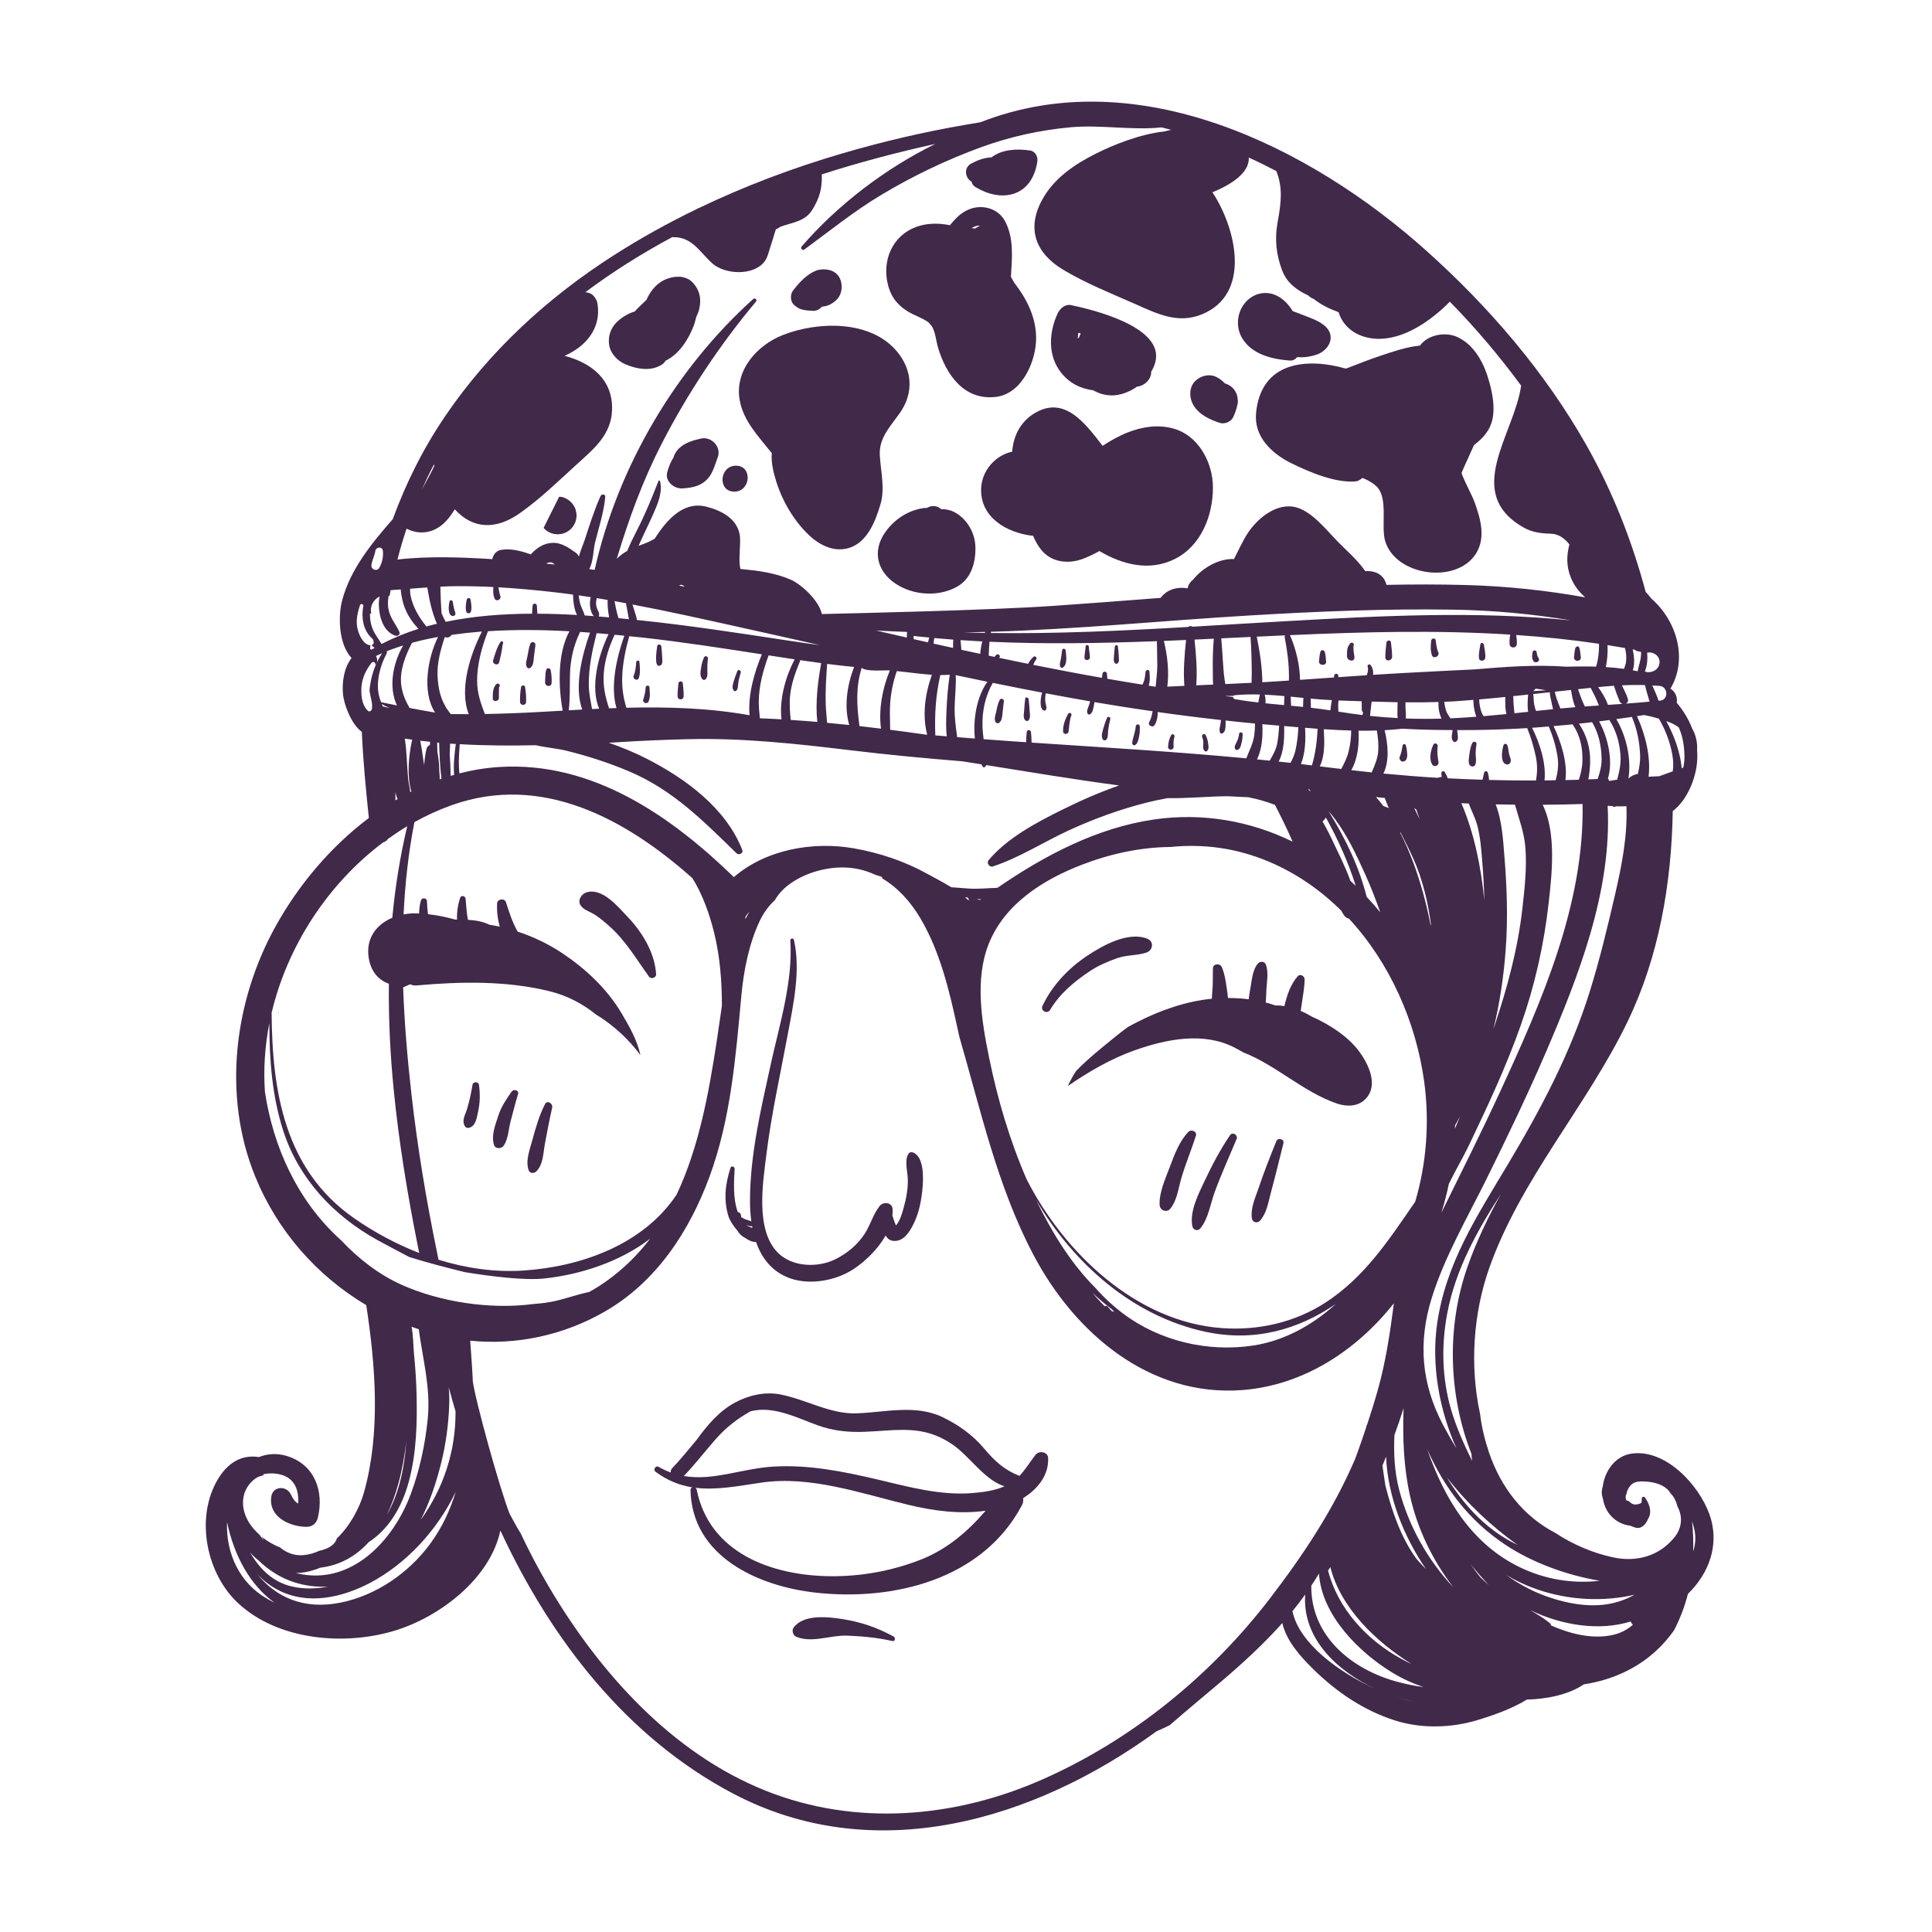 <svg xmlns="http://www.w3.org/2000/svg" xmlns:xlink="http://www.w3.org/1999/xlink" id="Layer_1" x="0px" y="0px" width="250px" height="250px" viewBox="0 0 250 250" xml:space="preserve"><g>	<path fill="#41294A" d="M133.994,188.254c-0.752,0.967-1.307,1.92-2.078,2.725c-2.004-0.795-3.176-1.891-4.631-3.609  c-1.459-1.721-3.293-3.014-5.316-3.99c-3.482-1.678-7.432-0.627-11.104-0.496c-3.465,0.129-6.559-1.805-9.902-2.445  c-2.02-0.387-4.119,0.115-5.895,1.074c-1.99,1.078-3.529,2.873-4.912,4.791c-1.1,1.295-2.125,2.6-3.125,3.617  c-0.199,0.199-0.262,0.418-0.238,0.623c-0.525-0.193-1.051-0.434-1.586-0.74c-0.367-0.207-0.725,0.379-0.393,0.629  c1.568,1.174,3.154,1.771,4.777,2.029c-0.137,0.043-0.244,0.152-0.24,0.338c0.166,8.613,8.756,12.465,16.211,13.289  c10.049,1.113,21.574-1.678,26.674-11.311c0.17-0.326,0.209-0.639,0.152-0.92c1.861-1.154,3.324-2.924,3.244-5.184  C135.6,187.836,134.443,187.676,133.994,188.254z M119.143,201.818c-3.723,1.459-7.705,2.182-11.697,2.143  c-7.592-0.074-15.65-2.996-17.295-11.203c-0.023-0.109-0.084-0.189-0.166-0.242c2.715,0.34,5.533-0.227,8.545-0.668  c6.346-0.93,12.934,1.414,19.02,2.879c3.27,0.787,6.66,1.238,9.988,0.762C125.217,198.188,122.525,200.494,119.143,201.818z   M125.816,193.203c-4.139,0.338-8.256-0.811-12.236-1.75c-4.441-1.045-8.951-1.955-13.537-1.674  c-4.074,0.246-7.734,1.879-11.551,1.215c1.461-1.527,2.742-3.209,4.141-4.793c1.354-1.533,2.816-2.646,4.502-3.588  c0.246-0.055,0.498-0.105,0.756-0.137c2.693-0.342,5.406,1.047,7.873,1.943c2.02,0.734,3.979,0.936,6.111,0.857  c4.27-0.162,7.52-0.971,11.314,1.596c2.305,1.557,4.139,4.602,6.791,5.457C128.68,192.902,127.215,193.088,125.816,193.203z"></path>	<path fill="#41294A" d="M95.439,159.268c0.055,0.096,0.115,0.189,0.186,0.277c0.23,0.291,0.508,0.498,0.811,0.646  c0.469,0.336,0.949,0.549,1.396,0.523c0.676,1.934,1.869,3.6,3.916,4.508c2.672,1.186,6.268,0.574,8.652-0.969  c1.49-0.969,3.188-2.574,4.203-4.385c0.209,0.398,0.545,0.684,1.064,0.707c1.188,0.053,1.883-0.955,2.393-1.898  c0.85-1.564,1.182-3.34,1.326-5.092c0.104-1.209,0.17-3.908-1.227-4.449c-0.244-0.094-0.469-0.045-0.613,0.184  c-0.531,0.828-0.109,2.283-0.078,3.205c0.041,1.264-0.189,2.521-0.527,3.734c-0.209,0.762-0.469,1.684-0.998,2.311  c-0.016-0.027-0.031-0.055-0.045-0.084c-0.168-0.379-0.279-0.783-0.424-1.174c0.031-0.293,0.049-0.588,0.025-0.881  c-0.064-0.861-1.207-0.961-1.664-0.385c-0.832,1.053-1.182,2.387-1.9,3.533c-0.926,1.473-2.307,2.602-3.846,3.369  c-2.273,1.127-5.568,1.02-7.426-0.838c-2.947-2.947-1.949-9.039-1.496-12.697c0.65-5.26,1.818-10.443,2.785-15.648  c0.725-3.873,1.674-8.232,0.781-12.151c-0.061-0.261-0.482-0.197-0.465,0.068c0.355,5.35-1.426,10.977-2.559,16.153  c-1.256,5.742-2.639,11.547-2.66,17.457c-0.004,0.902,0.049,1.832,0.17,2.752c-0.283-0.137-0.662-0.205-0.906-0.32  c-0.145-0.072-0.283-0.156-0.412-0.246c-0.006-0.072-0.02-0.143-0.023-0.213c-0.012-0.254-0.201-0.395-0.398-0.414  c-0.018-0.049-0.039-0.1-0.057-0.148c-0.572-1.629-0.463-3.738-0.361-5.451c0.014-0.291-0.426-0.461-0.529-0.146  c-0.689,2.105-0.932,4.162-0.258,6.318C94.422,157.893,94.867,158.619,95.439,159.268z M97.322,158.666  c0.014,0.074,0.021,0.148,0.035,0.223c-0.213-0.064-0.426-0.143-0.639-0.268c-0.051-0.031-0.102-0.072-0.152-0.107  C96.822,158.629,97.094,158.711,97.322,158.666z"></path>	<path fill="#41294A" d="M36.051,131.037c-0.053,0-0.047,0.078,0.004,0.078S36.102,131.037,36.051,131.037z"></path>	<path fill="#41294A" d="M177.029,141.801c1.236-1.807-0.121-4.387-1.232-5.848c-1.334-1.754-3.543-3.287-5.994-4.377  c-0.482-0.281-0.98-0.545-1.492-0.764c0.057-0.385,0.115-0.77,0.172-1.152c0.141-0.975,0.326-1.943,0.334-2.932  c0.006-0.426-0.57-0.766-0.893-0.404c-0.943,1.068-1.389,2.469-1.721,3.861c-0.395-0.063-0.791-0.092-1.186-0.082  c-0.408-0.146-0.818-0.275-1.238-0.383c0.061-0.527,0.061-1.072,0.088-1.59c0.059-1.041,0.311-2.322-0.066-3.318  c-0.168-0.438-0.723-0.459-1.012-0.144c-0.684,0.754-0.797,2.088-0.963,3.059c-0.09,0.521-0.189,1.051-0.248,1.578  c-0.889-0.111-1.787-0.166-2.676-0.166c-0.039-0.475-0.119-0.951-0.176-1.357c-0.125-0.9-0.266-1.815-0.627-2.65  c-0.221-0.51-1.137-0.459-1.146,0.162c-0.014,0.718-0.006,1.439-0.025,2.158c-0.02,0.57-0.1,1.184-0.109,1.783  c-3.363,0.328-6.701,1.502-9.674,3.025c-0.396,0.199-0.803,0.418-1.215,0.646c-0.582,0.426-1.152,0.867-1.723,1.336  c-1.676,1.373-3.408,2.742-4.92,4.299c-0.357,0.484-0.783,1.299-1.115,1.994c2.684-1.85,5.625-3.564,8.684-4.637  c4.059-1.426,8.832-2.418,12.875-0.352c0.387,0.195,0.762,0.41,1.133,0.627c4.244,1.643,7.762,5.115,12.078,6.604  C174.436,143.297,176.082,143.189,177.029,141.801z"></path>	<path fill="#41294A" d="M84.902,126.072c-0.178-2.78-1.762-5.404-3.652-7.394c-1.268-1.329-3.324-3.871-5.377-3.198  c-0.643,0.209-1.199,1.062-0.719,1.706c0.387,0.524,0.887,0.666,1.451,0.968c0.809,0.43,1.516,1.057,2.203,1.659  c2.143,1.88,3.525,4.291,5.186,6.578C84.25,126.742,84.932,126.514,84.902,126.072z"></path>	<path fill="#41294A" d="M144.564,123.987c1.238-0.432,2.541-0.322,3.764-0.718c0.861-0.282,1.057-1.438,0.121-1.803  c-2.482-0.974-5.783,0.885-7.801,2.234c-2.42,1.619-4.484,3.805-5.746,6.442c-0.313,0.656,0.621,1.143,0.988,0.525  c1.258-2.105,3.111-3.652,5.131-4.997C142.104,124.952,143.344,124.41,144.564,123.987z"></path>	<path fill="#41294A" d="M153.762,146.475c-1.156,1.225-1.779,2.895-2.359,4.455c-0.564,1.508-1.451,3.396-1.344,5.023  c0.043,0.666,0.916,1.006,1.359,0.473c0.855-1.029,1.023-2.447,1.375-3.715c0.547-1.969,1.344-3.813,1.957-5.746  C154.934,146.383,154.123,146.096,153.762,146.475z"></path>	<path fill="#41294A" d="M159.172,146.887c-1.264,1.859-2.299,3.813-3.256,5.844c-0.813,1.717-1.998,3.996-1.633,5.92  c0.092,0.475,0.678,0.736,1.025,0.318c1.064-1.287,1.293-3.125,1.863-4.686c0.855-2.342,1.891-4.604,2.844-6.906  C160.223,146.871,159.492,146.414,159.172,146.887z"></path>	<path fill="#41294A" d="M165.162,147.66c-0.826,2.025-1.615,4.033-2.313,6.109c-0.428,1.277-1.043,2.533-0.855,3.889  c0.074,0.525,0.713,0.682,1.051,0.299c0.9-1.027,1.072-2.41,1.426-3.707c0.57-2.1,1.076-4.209,1.605-6.318  C166.213,147.4,165.365,147.162,165.162,147.66z"></path>	<path fill="#41294A" d="M61.145,140.355c-0.172,1.053-0.396,2.113-0.705,3.137c-0.23,0.764-0.746,1.52-0.27,2.256  c0.113,0.178,0.318,0.244,0.518,0.193c0.883-0.236,0.977-1.227,1.16-2.014c0.277-1.189,0.293-2.355,0.133-3.563  C61.922,139.947,61.211,139.939,61.145,140.355z"></path>	<path fill="#41294A" d="M66.197,141.266c-0.68,0.973-1.338,1.934-1.705,3.076c-0.387,1.203-0.961,2.576-0.564,3.818  c0.172,0.537,0.963,0.512,1.244,0.105c0.609-0.885,0.615-2.107,0.893-3.137c0.32-1.182,0.604-2.381,0.971-3.545  C67.201,141.057,66.465,140.879,66.197,141.266z"></path>	<path fill="#41294A" d="M70.523,142.871c-0.752,1.492-1.201,3.045-1.635,4.65c-0.33,1.227-0.914,2.668-0.486,3.898  c0.154,0.447,0.691,0.451,0.986,0.166c0.92-0.891,0.896-2.375,1.125-3.584c0.291-1.568,0.584-3.123,0.938-4.676  C71.57,142.795,70.807,142.307,70.523,142.871z"></path>	<path fill="#41294A" d="M122.813,82.925c0.012,0,0.012-0.021,0-0.021C122.799,82.905,122.799,82.925,122.813,82.925z"></path>	<path fill="#41294A" d="M157.852,54.726c0.619,0.199,1.471-0.17,1.734-0.768c0.215-0.48,0.426-1.009,0.525-1.547  c0.07-0.231,0.09-0.477,0.053-0.715c-0.012-0.237-0.059-0.475-0.145-0.706c-0.287-0.743-0.855-1.173-1.533-1.391  c-0.295-0.323-0.637-0.587-1.047-0.797c-0.939-0.483-2.037-0.206-2.77,0.497c-0.77,0.741-0.809,2.002-0.359,2.908  C154.986,53.569,156.48,54.287,157.852,54.726z"></path>	<path fill="#41294A" d="M166.932,46.657c0.361,0.026,0.701-0.167,0.924-0.447c0.82,0.073,1.648-0.035,2.516-0.322  c1.113-0.37,2.123-1.534,1.732-2.746c-0.383-1.185-1.939-1.782-2.98-2.178c-0.539-0.204-1.178-0.466-1.844-0.702  c-0.559-0.911-1.305-1.685-2.232-2.079c-1.467-0.626-3.064-0.13-4.029,1.113c-0.99,1.277-1.111,3.111-0.266,4.491  C162.035,45.891,164.639,46.488,166.932,46.657z"></path>	<path fill="#41294A" d="M123.396,66.216c-0.463-0.228-1.029-0.338-1.613-0.336c-0.264-0.237-0.596-0.395-0.965-0.395  c-0.32,0-0.623,0.087-0.881,0.239c-0.643,0-1.299,0.181-1.893,0.399c-1.379,0.512-2.586,1.48-3.443,2.668  c-1.93,2.678-0.973,5.509,1.771,7.034c2.301,1.282,5.418,1.354,7.654-0.021c1.742-1.068,2.268-3.245,2.186-5.137  C126.135,68.835,125.039,67.03,123.396,66.216z"></path>	<path fill="#41294A" d="M117.428,40.276c0.883,0.553,1.881,0.825,2.732,1.446c0.021,0.017,0.035,0.038,0.057,0.056  c0.082,0.138,0.189,0.259,0.314,0.357c0.51,0.757,0.594,1.984,0.832,2.782c1.041,3.535,3.359,6.92,7.496,6.444  c3.459-0.396,5.313-4.825,5.213-7.841c-0.084-2.655-1.268-4.91-2.836-6.95c-0.137-0.248-0.277-0.493-0.422-0.733  c0-0.027,0-0.054,0.002-0.082c0.135-2.408,0.402-4.756-0.684-6.985c-0.889-1.827-3.029-2.388-4.775-1.668  c-1.084,0.447-1.762,1.252-2.447,2.04c-1.277-0.264-2.594-0.273-3.77,0.037c-3.242,0.848-4.932,3.906-4.348,7.176  C115.109,38.106,115.928,39.336,117.428,40.276z M126.805,29.211c-0.232,0.109-0.447,0.228-0.646,0.37  c-0.15-0.045-0.307-0.063-0.461-0.049C126.076,29.296,126.459,29.152,126.805,29.211z"></path>	<path fill="#41294A" d="M141.477,50.508c0.645,0.372,1.371,0.623,2.26,0.656c1.146,0.042,2.365-0.406,3.393-1.134  c0.98-0.084,1.873-0.983,1.826-1.916c0.23-0.386,0.416-0.787,0.529-1.198c1.295-4.678-8.387-6.909-10.9-7.436  c-0.756-0.159-1.428,0.444-1.719,1.066c-1.143,2.434-1.316,5.454,0.432,7.666C138.398,49.609,139.883,50.312,141.477,50.508z   M139.541,43.072c0.104,0.024,0.213,0.055,0.316,0.079c-0.113,0.181-0.199,0.374-0.258,0.575c-0.045,0.012-0.092,0.025-0.135,0.043  C139.477,43.541,139.498,43.31,139.541,43.072z"></path>	<path fill="#41294A" d="M80.938,47.143c1.52,0.636,3.297,0.948,4.736,0.021c0.182-0.119,0.328-0.289,0.441-0.482  c1.779-0.849,3-2.799,3.674-4.59c0.064-0.18,0.191-0.581,0.305-1.074c0.152-0.309,0.283-0.631,0.365-0.957  c0.34-1.348,0.102-2.537-0.867-3.545c-0.35-0.365-0.801-0.572-1.279-0.659c-0.145-0.043-0.297-0.062-0.441-0.044  c-0.666-0.026-1.357,0.142-1.914,0.414c-1.074,0.523-1.828,1.488-2.32,2.594c-0.109,0.104-0.219,0.206-0.326,0.305  c-0.402,0.371-0.809,0.768-1.189,1.185c-0.201,0.059-0.404,0.134-0.611,0.222c-0.279,0.118-0.541,0.269-0.795,0.433  c-0.125,0.073-0.242,0.153-0.346,0.244c-0.049,0.035-0.1,0.064-0.146,0.101c-1.07,0.839-1.621,2.035-1.385,3.396  C79.033,45.804,79.939,46.724,80.938,47.143z"></path>	<path fill="#41294A" d="M162.533,53.448c-0.291,3.052,2.012,5.221,4.5,6.462c2.35,1.169,5.842,2.648,8.463,2.373  c0.186-0.018,0.523-0.198,0.803-0.442c0.682,0.271,1.295,0.612,1.791,1.07c1.592,1.477,0.594,5.092,1.129,7.026  c1.268,4.559,9.186,5.732,11.756,1.72c1.305-2.037,0.625-4.461-0.125-6.569c-0.395-1.103-1.229-2.496-1.732-3.878  c0.465-1.133,1.07-2.36,1.611-3.604c0.768-0.615,1.521-1.277,2.027-2.289c0.992-1.992,0.33-4.841-0.328-6.815  c-0.674-2.011-1.936-4.077-3.955-4.937c-1.545-0.658-3.748-0.216-4.732,1.158c-1.789,0.163-3.67,0.837-5.158,1.329  c-1.445,0.479-2.857,1.055-4.283,1.595c-0.051,0.019-0.1,0.031-0.148,0.048C169.01,46.24,163.164,46.819,162.533,53.448z"></path>	<path fill="#41294A" d="M130.979,58.441c-2.168,0.466-3.939,2.444-4.021,4.776c-0.131,3.745,3.322,5.749,6.727,6.121  c0.268,0.644,0.6,1.252,1.029,1.785c1.338,1.675,3.561,1.908,5.473,1.166c0.623-0.243,1.344-0.577,2.078-0.984  c2.967,1.755,6.443,2.661,9.717,1.048c3.432-1.693,4.959-5.601,4.971-9.231c0.01-3.282-1.889-6.843-5.236-7.701  c-1.979-0.507-3.957-0.19-5.836,0.553c-1.123,0.441-2.195,1.059-3.205,1.718c-2.371-3.099-5.055-6.597-8.938-4.138  C131.979,54.667,131.119,56.498,130.979,58.441z"></path>	<path fill="#41294A" d="M95.693,51.646c0.445,2.8,2.451,4.814,4.178,6.993c-0.115,1.224,0.244,2.591,0.557,3.612  c0.787,2.547,2.252,5.069,4.176,6.922c1.383,1.337,3.262,2.317,5.215,1.746c2.428-0.711,3.492-3.546,4.129-5.719  c0.588-2.015,0.004-4.287-0.102-6.324c-0.119-2.229,1.404-3.746,2.598-5.442c1.814-2.578,1.635-5.555-0.387-7.964  c-3.43-4.095-10.234-3.891-14.75-2.121C97.984,44.65,95.098,47.869,95.693,51.646z"></path>	<path fill="#41294A" d="M125.725,23.515c0.055,0.268,0.213,0.519,0.449,0.662c1.49,0.904,3.328,1.451,5.045,0.875  c1.846-0.623,2.734-2.315,3.012-4.143c0.092-0.619-0.252-1.332-0.932-1.434c-1.689-0.252-3.639-0.161-4.998,0.885  c-0.922,0.038-1.816,0.371-2.621,0.801C124.67,21.698,124.875,23.046,125.725,23.515z"></path>	<path fill="#41294A" d="M103.896,40.082c0.416,0.093,0.898,0.123,1.32,0.141c0.438,0.02,0.848-0.205,1.133-0.537  c0.133-0.012,0.262-0.028,0.389-0.054c0.572-0.114,1.045-0.399,1.463-0.789c0.748-0.702,0.887-1.825,0.514-2.738  c-0.438-1.065-1.629-1.382-2.662-1.209c-0.549,0.092-1.082,0.404-1.525,0.729c-0.744,0.543-1.373,1.266-1.928,1.996  c-0.367,0.484-0.338,1.388,0.123,1.811C103.078,39.758,103.428,39.976,103.896,40.082z"></path>	<path fill="#41294A" d="M90.717,56.746c-1.014,0.224-2.088,0.535-2.857,1.275c-0.352,0.338-0.592,0.757-0.723,1.204  c-0.346,0.524-0.6,1.152-0.799,1.896c-0.314,1.173,0.898,2.146,1.959,2.078c1.346-0.084,2.475-0.305,3.375-1.363  c0.6-0.706,0.873-1.804,1.201-2.652C93.387,57.853,92.068,56.447,90.717,56.746z"></path>	<path fill="#41294A" d="M95.234,60.261c-2.154,0-2.4,3.355-0.223,3.355C97.166,63.617,97.41,60.261,95.234,60.261z"></path>	<path fill="#41294A" d="M72.615,69.094l-0.004,0.005c0.332-0.063,0.635-0.186,0.906-0.368c0.09-0.06,0.178-0.125,0.262-0.198  c0.473-0.418,0.771-1.015,0.818-1.645c0.012-0.148,0.006-0.293-0.01-0.438c-0.004-0.033-0.006-0.063-0.012-0.095  c-0.035-0.245-0.104-0.486-0.215-0.721c-0.02-0.035-0.041-0.067-0.059-0.101c-0.018-0.03-0.033-0.059-0.051-0.086  c-0.074-0.126-0.158-0.247-0.25-0.353C74,65.094,74,65.092,73.998,65.092c-0.059-0.068-0.127-0.132-0.193-0.193  c-0.023-0.021-0.045-0.038-0.066-0.057c-0.063-0.054-0.127-0.102-0.193-0.15c-0.01-0.005-0.016-0.013-0.023-0.017  c0,0.002,0,0.002,0,0.002c-0.35-0.24-0.766-0.404-1.168-0.404c-0.67,1.348-1.342,2.692-2.014,4.04  c0.281,0.32,0.629,0.552,1.033,0.692C71.775,69.146,72.205,69.17,72.615,69.094z"></path>	<path fill="#41294A" d="M186.145,98.626c-0.109-0.708-0.219-1.32-0.107-2.051c0.053-0.326-0.412-0.543-0.568-0.211  c-0.332,0.708-0.6,1.873-0.125,2.588C185.594,99.332,186.209,99.057,186.145,98.626z"></path>	<path fill="#41294A" d="M190.926,98.897c0.145-0.423,0.021-0.97,0.023-1.416c0.002-0.397,0.047-0.8,0.107-1.192  c0.051-0.336-0.41-0.411-0.547-0.137c-0.23,0.467-0.307,0.972-0.373,1.482c-0.047,0.38-0.154,0.868-0.025,1.232  C190.248,99.249,190.779,99.321,190.926,98.897z"></path>	<path fill="#41294A" d="M194.91,98.908c0.232,0.063,0.428-0.026,0.533-0.245c0.162-0.354-0.076-0.71-0.158-1.059  c-0.09-0.388-0.107-0.783-0.232-1.164c-0.082-0.248-0.42-0.252-0.502-0.002C194.365,97.018,194.086,98.685,194.91,98.908z"></path>	<path fill="#41294A" d="M181.17,98.331c0.023,0.025,0.047,0.054,0.064,0.083c0.059,0.095,0.178,0.139,0.283,0.133  c0.918-0.05,0.49-1.623,0.404-2.094c-0.039-0.21-0.377-0.211-0.416-0.004c-0.094,0.464-0.16,0.969-0.354,1.402  C181.088,97.997,181.061,98.194,181.17,98.331z"></path>	<path fill="#41294A" d="M170.859,84.338c-0.105,0.405-0.143,0.804-0.178,1.223c-0.049,0.605,0.957,0.631,0.92,0.05  c-0.031-0.424-0.07-0.834-0.174-1.248C171.359,84.087,170.934,84.039,170.859,84.338z"></path>	<path fill="#41294A" d="M175.16,84.243c-0.016-0.172-0.057-0.586,0.012-0.762c0.107-0.285-0.35-0.445-0.488-0.188  c-0.094,0.178-0.23,0.297-0.291,0.506c-0.098,0.379-0.094,0.659-0.096,1.075c-0.006,0.39,0.318,0.64,0.682,0.595  c0.414-0.052,0.27-0.634,0.217-0.891C175.176,84.468,175.174,84.354,175.16,84.243z"></path>	<path fill="#41294A" d="M179.408,83.146c-0.072,0.643-0.154,1.282-0.148,1.93c0,0.57,0.877,0.476,0.879-0.088  c0.002-0.629-0.08-1.253-0.154-1.877C179.941,82.771,179.443,82.833,179.408,83.146z"></path>	<path fill="#41294A" d="M186.145,84.5c-0.004-0.024-0.018-0.048-0.025-0.072c-0.006-0.016-0.004-0.027-0.01-0.04  c0.002,0.011,0.002,0.018,0.004,0.024c-0.012-0.032-0.023-0.067-0.039-0.1c-0.063-0.135-0.096-0.284-0.129-0.426  c-0.076-0.343-0.129-0.688-0.17-1.037c-0.039-0.346-0.553-0.266-0.584,0.051c-0.059,0.649-0.113,1.252,0.094,1.882  c0.156,0.464,0.824,0.246,0.861-0.167c0.004,0.016,0.006,0.008,0.006-0.021c0-0.009-0.002-0.021-0.002-0.028  C186.15,84.546,186.15,84.532,186.145,84.5z"></path>	<path fill="#41294A" d="M191.563,83.367c-0.094,0.592-0.236,1.188-0.184,1.789c0.035,0.473,0.768,0.427,0.811-0.027  c0.053-0.573-0.09-1.159-0.184-1.721C191.965,83.181,191.607,83.095,191.563,83.367z"></path>	<path fill="#41294A" d="M199.086,85.157c-0.178-0.243-0.205-0.513-0.252-0.808c-0.049-0.258-0.471-0.235-0.512,0.015  c-0.064,0.38-0.139,0.823,0.094,1.163C198.693,85.938,199.373,85.549,199.086,85.157z"></path>	<path fill="#41294A" d="M204.557,85.033c-0.047-0.405-0.08-0.812-0.186-1.207c-0.076-0.292-0.467-0.186-0.527,0.05  c-0.096,0.371-0.125,0.757-0.168,1.138C203.607,85.665,204.627,85.671,204.557,85.033z"></path>	<path fill="#41294A" d="M58.574,77.837c-0.039-0.192-0.35-0.231-0.4-0.023c-0.096,0.397-0.135,0.791-0.092,1.2  c0.029,0.283,0.193,0.741,0.553,0.696c0.488-0.064,0.244-0.535,0.16-0.809C58.691,78.558,58.652,78.187,58.574,77.837z"></path>	<path fill="#41294A" d="M60.391,77.609c-0.102,0.476-0.174,0.996-0.08,1.475c0.025,0.112,0.107,0.22,0.221,0.253  c0.736,0.216,0.406-1.44,0.352-1.755C60.83,77.284,60.443,77.353,60.391,77.609z"></path>	<path fill="#41294A" d="M64.748,83.085c-0.467,0.72-0.674,1.523-0.934,2.338c-0.16,0.506,0.625,0.796,0.771,0.288  c0.127-0.436,0.209-0.881,0.307-1.325c0.086-0.384,0.094-0.81,0.209-1.186C65.172,82.978,64.852,82.923,64.748,83.085z"></path>	<path fill="#41294A" d="M68.607,83.337c-0.186,0.524-0.26,1.068-0.361,1.616c-0.084,0.444-0.309,0.957-0.066,1.371  c0.076,0.128,0.258,0.214,0.398,0.123c0.465-0.294,0.439-0.873,0.502-1.378c0.063-0.525,0.137-1.047,0.201-1.57  C69.336,83.056,68.758,82.913,68.607,83.337z"></path>	<path fill="#41294A" d="M67.43,88.893c-0.111,0.64-0.156,1.299-0.137,1.949c0.004,0.134,0.092,0.271,0.215,0.327  c0.152,0.074,0.238,0.062,0.387-0.015c0.133-0.066,0.18-0.221,0.184-0.354c0.016-0.637-0.023-1.292-0.141-1.92  C67.893,88.625,67.473,88.643,67.43,88.893z"></path>	<path fill="#41294A" d="M64.236,88.52c-0.486,0.486-0.469,1.198-0.473,1.845c0,0.513,0.793,0.445,0.795-0.063  c0-0.308-0.002-0.613,0.004-0.919c0.006-0.146-0.021-0.422,0.07-0.545C64.807,88.6,64.439,88.318,64.236,88.52z"></path>	<path fill="#41294A" d="M70.938,86.469c-0.219,0.014-0.238,0.169-0.291,0.332c-0.076,0.235-0.066,0.51-0.078,0.755  c-0.016,0.267-0.047,0.526-0.031,0.791c0.037,0.532,0.814,0.579,0.84,0.027c0.029-0.527-0.014-1.097-0.107-1.615  C71.24,86.592,71.119,86.458,70.938,86.469z"></path>	<path fill="#41294A" d="M82.664,87.733c0.229-0.668,0.135-1.403,0.076-2.094c-0.018-0.24-0.395-0.194-0.412,0.032  c-0.043,0.608-0.104,1.211-0.33,1.78C81.824,87.888,82.518,88.174,82.664,87.733z"></path>	<path fill="#41294A" d="M85.367,86.148c0.406-0.121,0.342-0.599,0.33-0.93c-0.016-0.523-0.076-1.043-0.119-1.567  c-0.025-0.298-0.508-0.346-0.539-0.033C85.01,83.947,84.572,86.382,85.367,86.148z"></path>	<path fill="#41294A" d="M91.273,87.918c0.326-0.308,0.268-0.693,0.26-1.108c-0.01-0.53-0.004-1.046,0.076-1.573  c0.043-0.29-0.363-0.466-0.5-0.179c-0.215,0.446-0.32,0.899-0.393,1.387c-0.076,0.504-0.189,1.104,0.211,1.481  C91.014,88.007,91.189,87.998,91.273,87.918z"></path>	<path fill="#41294A" d="M95.301,89.357c0.213-0.267,0.184-0.583,0.223-0.912c0.059-0.48,0.195-0.947,0.326-1.41  c0.078-0.292-0.332-0.479-0.445-0.184c-0.191,0.495-0.379,0.989-0.514,1.501c-0.092,0.344-0.178,0.69,0.043,0.989  C95.021,89.462,95.207,89.473,95.301,89.357z"></path>	<path fill="#41294A" d="M88.461,90.115c0.023-0.572-0.051-1.141-0.104-1.711c-0.029-0.33-0.537-0.293-0.568,0.021  c-0.057,0.566-0.131,1.139-0.102,1.708C87.711,90.633,88.445,90.611,88.461,90.115z"></path>	<path fill="#41294A" d="M83.928,90.76c0.266-0.621,0.143-1.198,0.109-1.845c-0.018-0.276-0.467-0.254-0.484,0.016  c-0.031,0.507-0.146,1.077-0.311,1.562C83.096,90.939,83.74,91.197,83.928,90.76z"></path>	<path fill="#41294A" d="M129.281,93.533c0.318-0.253,0.359-0.561,0.414-0.956c0.082-0.613,0.117-1.231,0.209-1.846  c0.041-0.286-0.42-0.432-0.547-0.168c-0.211,0.438-0.328,0.899-0.414,1.381c-0.074,0.429-0.309,0.959-0.172,1.386  C128.832,93.52,129.096,93.677,129.281,93.533z"></path>	<path fill="#41294A" d="M133.113,93.189c0.244-0.329,0.156-0.691,0.131-1.084c-0.037-0.551-0.074-1.096-0.145-1.643  c-0.027-0.226-0.398-0.318-0.434-0.052c-0.066,0.505-0.107,1.008-0.137,1.517c-0.025,0.396-0.16,0.886,0.092,1.227  C132.732,93.305,132.984,93.359,133.113,93.189z"></path>	<path fill="#41294A" d="M138.27,94.676c0.1-0.692,0.105-1.445,0.365-2.102c0.113-0.287-0.291-0.453-0.432-0.189  c-0.377,0.699-0.668,1.456-0.641,2.264C137.572,95.06,138.213,95.074,138.27,94.676z"></path>	<path fill="#41294A" d="M143.213,95.648c0.209-0.334,0.135-0.84,0.189-1.217c0.066-0.467,0.16-0.938,0.27-1.397  c0.057-0.241-0.314-0.394-0.418-0.156c-0.203,0.466-0.361,0.933-0.496,1.422c-0.113,0.418-0.297,0.957-0.07,1.354  C142.805,95.864,143.096,95.836,143.213,95.648z"></path>	<path fill="#41294A" d="M146.965,96.346c0.072-0.06,0.145-0.135,0.18-0.207c0.088-0.186,0.145-0.376,0.197-0.576  c0.135-0.508,0.172-1.055,0.148-1.578c-0.014-0.345-0.502-0.322-0.527,0.012c-0.053,0.728-0.354,1.404-0.461,2.115  C146.467,96.359,146.789,96.57,146.965,96.346z"></path>	<path fill="#41294A" d="M151.867,96.607c-0.025-0.428-0.027-0.853,0.109-1.264c0.076-0.235-0.252-0.484-0.402-0.24  c-0.297,0.475-0.381,0.953-0.428,1.499C151.104,97.124,151.895,97.134,151.867,96.607z"></path>	<path fill="#41294A" d="M155.711,96.084c0.01,0.383-0.131,0.814,0.178,1.104c0.072,0.067,0.211,0.077,0.285,0.013  c0.281-0.252,0.209-0.591,0.168-0.936c-0.045-0.401-0.152-0.788-0.334-1.148c-0.154-0.305-0.574-0.034-0.447,0.265  C155.66,95.609,155.703,95.836,155.711,96.084z"></path>	<path fill="#41294A" d="M160.111,97.042c0.402-0.123,0.457-0.567,0.551-0.937c0.09-0.361,0.143-0.758,0.137-1.129  c-0.004-0.262-0.438-0.281-0.459-0.02c-0.033,0.388-0.156,0.722-0.318,1.075c-0.133,0.285-0.336,0.53-0.217,0.848  C159.844,96.988,159.998,97.078,160.111,97.042z"></path>	<path fill="#41294A" d="M141.037,85.041c-0.02-0.456-0.123-0.904-0.145-1.359c-0.014-0.262-0.404-0.298-0.416-0.024  c-0.025,0.479-0.131,0.95-0.148,1.432C140.316,85.537,141.053,85.501,141.037,85.041z"></path>	<path fill="#41294A" d="M144.611,85.836c0.236-0.199,0.178-0.469,0.166-0.754c-0.018-0.483-0.07-0.96-0.123-1.44  c-0.025-0.223-0.365-0.217-0.391,0.004c-0.047,0.407-0.09,0.814-0.111,1.228c-0.018,0.334-0.121,0.718,0.152,0.962  C144.4,85.919,144.516,85.917,144.611,85.836z"></path>	<path fill="#41294A" d="M137.545,86.375c0.635-0.435,0.404-1.577,0.348-2.217c-0.025-0.248-0.428-0.297-0.453-0.031  c-0.043,0.388-0.098,0.779-0.17,1.164c-0.063,0.322-0.195,0.657-0.076,0.979C137.248,86.412,137.422,86.46,137.545,86.375z"></path>	<path fill="#41294A" d="M115.631,211.762c-2.15-1.16-4.146-1.857-6.576-2.246c-1.938-0.309-5.074-0.66-6.367,1.096  c-0.26,0.346-0.082,1,0.316,1.17c2.059,0.879,4.414-0.213,6.631-0.131c1.918,0.068,3.971,0.268,5.838,0.697  C115.834,212.432,115.912,211.914,115.631,211.762z"></path>	<path fill="#41294A" d="M221.18,195.893c-1.369-3.758-5.641-8.42-10.051-7.797c-2.1,0.297-3.461,2.215-3.732,4.25  c-0.184,0.566-0.16,1.092,0.014,1.547c0.146,0.932,0.545,1.809,1.254,2.469c0.689,0.641,1.504,0.979,2.275,1.057  c0.223,0.096,0.449,0.182,0.672,0.252c0.541,0.168,1.037-0.133,1.338-0.561c0.135-0.188,0.236-0.377,0.311-0.566  c0.424-0.639,0.408-1.588-0.402-2.771c-0.113-0.164-0.422-0.076-0.418,0.129c0.004,0.197-0.006,0.387-0.027,0.563  c-0.443,0.232-0.967,0.344-1.406,0c-0.078-0.063-0.145-0.129-0.209-0.201c-0.117-0.039-0.238-0.078-0.352-0.125  c-0.125-0.273-0.135-0.576,0.035-0.891c0.018-0.148,0.061-0.297,0.131-0.445c0.41-0.852,0.934-1.117,1.861-1.111  c0.557,0.004,1.1,0.059,1.645,0.195c0.785,0.191,1.645,0.609,2.047,1.35c0.203,0.197,0.383,0.432,0.531,0.717  c0.166,0.316,0.289,0.662,0.383,1.02c0.635,1.193,0.643,2.67-0.424,3.977c-1.961,2.412-4.883,3.219-7.908,2.574  c-2.654-0.566-5.217-1.67-7.5-3.17c-4.104-2.137-7.029-5.84-8.58-10.432c-0.525-1.551-0.949-3.26-1.148-4.979  c-1.369-6.27-0.848-13.07,1.17-18.807c4.063-11.545,12.592-20.941,17.893-31.887c4.076-8.412,5.713-17.875,5.871-27.295  c1.863-1.414,2.941-4.147,3.139-6.273c0.053-0.545,0.049-1.082,0.01-1.609c0.064-1.03-0.17-1.969-0.637-2.806  c-0.465-1.211-1.152-2.335-2-3.337c0.131-0.67-0.184-1.454-0.813-1.817c2.289-3.853,0.813-8.8-2.477-11.663  c-0.221-0.3-0.469-0.582-0.725-0.857c-1.77-6.594-4.262-12.972-7.662-18.975c-5.377-9.495-12.613-17.914-20.721-25.175  c-15.119-13.54-37.461-24.554-57.689-16.626c-0.697,0.117-1.391,0.237-2.078,0.355c-5.367,0.926-10.67,2.17-15.893,3.706  c-6.316,1.856-12.512,4.183-18.449,7.033c-0.145,0.045-0.275,0.107-0.391,0.187c-3.635,1.76-7.17,3.72-10.574,5.893  C70.918,38.451,63.34,45.414,57.613,53.84c-2.842,4.183-5.082,8.657-6.783,13.326c-2.703,3.096-5.467,6.449-6.547,10.485  c-0.559,2.085-0.473,5.706,1.207,7.496c-0.973,1.264-1.246,3.062-1.109,4.652c0.109,1.289,1.041,3.896,2.438,4.901  c0.164,3.727,0.525,7.448,0.91,11.147c-4.963,3.729-9.102,8.682-12.029,13.946c-5.42,9.746-6.939,21.941-2.697,32.396  c2.869,7.076,7.982,12.881,14.389,16.695c1.201,7.826,1.873,16.504-0.291,24.221c-0.574,2.045-1.809,4.336-3.512,5.971  c-0.26,0.877-1.191,1.363-2.271,1.596c-0.643,0.295-1.326,0.494-2.041,0.559c-1.191,0.109-2.195-0.295-3.049-0.996  c-0.844-0.338-1.656-0.805-2.367-1.381c0.096,0.152,0.191,0.309,0.297,0.459c-0.045-0.051-0.094-0.088-0.141-0.139  c-0.156-0.174-0.297-0.363-0.424-0.563c-0.563-0.502-1.057-1.063-1.43-1.693c-1.113-1.875-1.002-4.135,0.791-5.531  c0.311-0.244,0.672-0.389,1.055-0.455c0.045-0.061,0.09-0.123,0.139-0.184c0.764-0.145,1.559-0.127,2.334,0.109  c1.748,0.529,2.203,2.119,2.104,3.695c-0.402-0.191-0.637-0.531-0.961-1.197c-0.559-1.141-2.311-1.074-2.518,0.291  c-0.395,2.596,2.287,3.867,4.457,3.926c0.824,0.021,1.379-0.4,1.57-1.203c0.813-3.422-0.428-6.838-3.955-7.947  c-1.309-0.41-2.58-0.324-3.688,0.123c-2.045-0.336-4.07,0.557-5.521,3.258c-2.664,4.957-1.18,11.904,2.838,15.643  c5.213,4.85,13.857,5.551,20.396,3.52c5.732-1.781,12.229-6.701,13.543-12.92c6.588,14.184,16.396,26.811,30.105,34.035  c18.293,9.639,38.943,3.502,54.803-8.053c0.576-0.244,1.145-0.512,1.709-0.793c2.223-1.949,4.51-3.816,6.762-5.734  c2.715-2.314,5.404-4.779,7.805-7.48c0.518,2.25,2.213,4.201,3.949,5.912c3.035,2.99,6.561,5.4,10.641,6.695  c3.414,1.086,7.254,0.979,10.662-0.049c1.934-0.584,4.352-1.412,6.4-2.656c2.42-0.055,5.33-0.584,7.367-1.971  c2.051-0.309,4.063-0.932,5.943-1.932c2.441-1.297,4.316-3.047,5.746-5.086c0.754-1.492,1.373-3.064,1.775-4.686  C221.172,203.572,222.594,199.783,221.18,195.893z M207,204.553c-3.49,0.398-6.961-0.158-10.191-1.684  c-6.371-3.01-9.924-8.965-12.135-15.35c2.234,5.043,5.418,9.234,10.072,12.342C198.209,202.174,202.635,203.809,207,204.553z   M196.385,199.918c-0.273-0.135-0.553-0.271-0.832-0.422c-3.549-1.912-6.264-4.924-8.336-8.332  C189.869,194.592,193.094,197.59,196.385,199.918z M189.898,163.906c-2.721,7.738-2.5,16.566,0.518,24.25  c0.006,0.291,0.027,0.584,0.063,0.883c-1.047-2.176-2.051-4.357-2.734-6.725c-1.158-4.02-1.248-8.27-0.473-12.359  c1.066-5.664,3.85-10.676,6.953-15.469C192.555,157.506,191.055,160.615,189.898,163.906z M208.982,115.778  c-0.975,4.21-1.982,8.416-3.273,12.544c-2.504,8.004-6.305,15.156-10.588,22.34c-3.975,6.66-8.016,12.754-9.156,20.607  c-0.76,5.234,0.227,11.1,2.504,16.156c-0.613-0.992-1.188-2.004-1.723-3.014c-2.836-5.365-3.273-10.754-1.457-16.531  c1.674-5.324,4.59-10.314,7.055-15.301c2.654-5.373,5.258-10.771,7.631-16.275c4.275-9.943,8.633-21.008,8.053-32.03  c0.215,0.021,0.43,0.025,0.646,0.036c0.115,0.112,0.291,0.146,0.436,0.025c0.451,0.013,0.898,0.009,1.35-0.014  C210.609,108.181,209.855,112.021,208.982,115.778z M141.697,166.598c-2.336-2.309-4.262-5.189-5.512-7.35  c-0.75-1.301-1.453-2.621-2.105-3.961c4.809,8.18,12.443,15,21.867,17.037c6.377,1.381,12.074-0.287,16.908-3.59  c-3.004,2.711-6.621,4.754-10.67,5.373c-5.893,0.898-12.141-0.563-16.92-4.18C144.029,168.994,142.805,167.863,141.697,166.598z   M144.186,169.748c-0.102-0.023-0.201-0.045-0.303-0.07c-0.182-0.189-0.359-0.383-0.527-0.59c-0.121-0.146-0.277-0.133-0.395-0.047  c-0.377-0.379-0.74-0.76-1.096-1.154c-0.174-0.191-0.338-0.393-0.504-0.588c0.781,0.742,1.611,1.432,2.469,2.084  C143.945,169.504,144.066,169.625,144.186,169.748z M171.523,168.549c-3.99,2.586-8.732,3.652-13.441,3.305  c-11.09-0.813-20.428-9.797-25.24-19.26c-2.188-5.045-3.752-10.33-4.857-15.754c-0.957-4.695-1.879-10.158-0.02-14.765  c2.078-5.137,7.029-8.253,12.041-10.182c3.652-1.405,7.549-2.262,11.455-2.295c4.188-0.419,8.477,0.093,12.799,1.929  c3.523,1.498,6.637,3.675,9.303,6.315c0.125,0.256,0.27,0.499,0.451,0.72c0.135,0.159,0.332,0.268,0.543,0.313  c5.318,5.747,8.678,13.409,9.73,21.083c0.705,5.17,0.32,10.531-1.158,15.537C179.76,160.381,176.633,165.229,171.523,168.549z   M125.338,114.975c-0.758-0.052-1.502-0.118-2.248-0.168c-1.08-0.67-2.197-1.234-3.053-1.71c-2.969-1.653-6.219-2.738-9.557-3.324  c-5.289-0.928-11.381,0.152-15.518,3.724c-8.225-7.986-18.348-14.976-30.291-14.252c-1.783,0.108-3.525,0.396-5.225,0.83  c-0.039-0.512-0.076-1.024-0.072-1.535c0.01-0.749,0.057-1.497,0.117-2.243c3.27,0.188,6.553,0.208,9.84,0.135  c1.352,0.308,2.818,0.426,3.949,0.707c2.779,0.687,5.498,1.561,8.129,2.679c5.689,2.415,9.559,6.378,13.904,10.598  c0.299,0.291,0.906-0.004,0.736-0.435c-2.117-5.428-7.379-9.261-12.391-11.817c-1.572-0.801-3.209-1.468-4.877-2.051  c1.133-0.066,2.254-0.136,3.348-0.197c0.695-0.04,1.391-0.07,2.086-0.103c1.643-0.07,3.287-0.128,4.924-0.165  c7.078-0.159,13.938,0.592,20.941,1.439c4.809,0.582,9.629,1.033,14.455,1.426c0.822,0.128,1.648,0.261,2.471,0.393  c0.041,0.086,0.078,0.178,0.119,0.26c0.131,0.25,0.465,0.071,0.471-0.158c0-0.003,0-0.006,0-0.008  c5.736,0.919,11.473,1.871,17.221,2.64c-2.539,0.876-5.016,1.974-7.402,3.155c-3.297,1.629-7.121,3.669-9.502,6.528  c-0.285,0.344,0.125,0.934,0.547,0.798c3.383-1.102,6.549-3.148,9.775-4.641c3.297-1.522,6.723-2.77,10.242-3.65  c0.857-0.214,1.725-0.395,2.596-0.551c2.676,0.045,5.275-0.238,7.836-0.246c0.867,0.048,1.736,0.096,2.604,0.126  c1.18,0.232,2.34,0.553,3.467,0.991c0.801,1.565,1.58,3.142,2.283,4.758c-5.498-2.696-11.695-3.776-17.947-2.866  c-7.334,1.071-14.086,4.603-20.244,8.84C127.834,114.915,126.598,115.063,125.338,114.975z M125.475,116.445  c-0.066,0.007-0.133,0.014-0.195,0.02c-0.125-0.127-0.258-0.251-0.396-0.371c0.125,0.023,0.252,0.04,0.381,0.063  c0.008,0.112,0.082,0.291,0.205,0.288C125.471,116.445,125.473,116.445,125.475,116.445z M96.982,117.962  c-0.189,0.313-0.357,0.646-0.529,0.979c0.008-0.111,0.01-0.22,0.014-0.328C96.625,118.385,96.797,118.166,96.982,117.962z   M80.436,131.127c-1.879-3.164-4.602-5.722-7.635-7.758c-1.748-1.173-3.732-2.134-5.82-2.822c-0.678-1.186-1.094-2.51-1.512-3.805  c-0.182-0.559-1.121-0.419-1.146,0.162c-0.047,1.047,0.074,2.046,0.344,3.007c-0.445-0.101-0.893-0.18-1.342-0.254  c-0.781-0.399-1.768-0.574-2.773-0.635c-0.182-0.9-0.217-1.842-0.307-2.741c-0.029-0.333-0.566-0.491-0.691-0.129  c-0.311,0.924-0.447,1.884-0.418,2.844c-0.064,0-0.123,0.004-0.188,0.006c-1.164-0.327-2.348-0.576-3.561-0.706  c-0.08-0.57-0.113-1.152-0.143-1.722c-0.021-0.401-0.668-0.439-0.775-0.067c-0.162,0.571-0.23,1.138-0.236,1.7  c-0.135-0.005-0.27-0.013-0.404-0.017c-0.539-0.015-1.082,0.036-1.605,0.137c0.191-4.016,0.631-8.01,1.402-11.947  c1.533-0.849,3.129-1.582,4.783-2.175c11.703-4.196,22.582,1.764,31.197,9.436c1.326,2.153,2.197,4.61,2.799,7.039  c0.754,3.026,1.014,6.309,1.01,9.475c-0.24,1.576-0.447,3.113-0.664,4.527c-1.023,6.699-2.295,13.75-5.188,19.883  c-4.287,6.471-12.354,9.348-19.824,9.842c-3.688,0.244-7.42-0.297-10.996-1.398c-0.066-0.34-0.135-0.68-0.203-1.016  c-1.381-6.695-2.506-13.447-3.279-20.238c-0.527-4.619-0.93-9.303-1.094-13.996c0.311-0.127,0.609-0.275,0.92-0.396  c0.242,0.119,0.51,0.182,0.797,0.154c5.697-0.512,11.703-0.633,17.291,0.764c2.201,0.549,4.217,1.592,5.969,3.014  c1.211,0.725,2.332,1.604,3.328,2.535c0.68,0.639,1.594,1.602,2.391,2.697C82.473,134.605,81.377,132.711,80.436,131.127z   M51.365,91.285c-0.686-0.138-1.369-0.277-2.055-0.423c-0.166-0.43-0.297-0.884-0.365-1.393c-0.213-1.64,0.326-3.491,1.102-4.933  c0.045-0.091,0.025-0.183-0.027-0.251c0.701-0.288,1.422-0.535,2.148-0.764C50.816,85.857,50.262,88.948,51.365,91.285z   M51.451,103.392c-0.096,0.057-0.193,0.111-0.289,0.169c0.004-0.37,0.008-0.736,0.012-1.106  C51.221,102.793,51.301,103.117,51.451,103.392z M50.449,91.628c-0.305-0.073-0.607-0.147-0.914-0.221  c-0.043-0.103-0.088-0.206-0.131-0.309C49.727,91.298,50.076,91.472,50.449,91.628z M53.311,83.181  c1.109-0.307,2.236-0.556,3.373-0.759c-1.35,2.713-2.113,7.137-0.383,9.784c-1.102-0.182-2.199-0.384-3.303-0.596  c-0.514-0.895-0.926-1.812-1.074-2.942C51.68,86.792,52.449,84.852,53.311,83.181z M55.178,81.064  c-0.955-1.16-1.715-2.45-2.041-3.933c-0.068-0.319-0.08-0.638-0.07-0.953c0.74-0.059,1.482-0.113,2.225-0.163  c0.264,1.609,0.596,3.218,1.244,4.7C56.08,80.825,55.625,80.938,55.178,81.064z M63.99,77.429c0.201,0.488,0.916,0.18,0.752-0.312  c-0.119-0.36-0.189-0.74-0.244-1.119c2.43,0.139,4.855,0.363,7.273,0.64c0.795,0.089,1.588,0.196,2.379,0.304  c0.021,0.863,0.125,1.888,0.516,2.636c-1.688-0.098-3.404-0.153-5.127-0.165c-0.018-0.352-0.037-0.703-0.07-1.053  c-0.025-0.31-0.51-0.339-0.545-0.022c-0.033,0.322-0.053,0.646-0.068,0.967c0,0.036,0,0.073-0.002,0.108  c-3.768,0.014-7.564,0.292-11.178,1.052c-0.201-0.359-0.379-0.728-0.541-1.106c-0.072-1.038-0.125-2.074-0.146-3.114  c-0.004-0.108-0.002-0.221,0-0.332c0.695-0.034,1.393-0.058,2.088-0.063c1.59-0.007,3.178,0.034,4.768,0.111  C63.797,76.458,63.797,76.959,63.99,77.429z M70.662,72.926c0.393-0.206,0.799-0.25,1.109,0.124  C71.402,73.008,71.029,72.967,70.662,72.926z M76.375,78.608c0.055,0.354,0.188,0.852,0.477,1.117  c-0.393-0.029-0.789-0.058-1.184-0.084c-0.141-0.502-0.434-0.986-0.576-1.477c-0.105-0.366-0.168-0.745-0.211-1.127  c0.523,0.076,1.045,0.158,1.564,0.24C76.33,77.707,76.305,78.145,76.375,78.608z M95.939,81.207  c3.393,0.748,6.781,1.515,10.168,2.276c-1.354-0.181-2.701-0.376-4.053-0.582c-6.537-0.997-13.068-2.005-19.645-2.676  c-0.016-0.301-0.133-0.606-0.223-0.899c-0.115-0.369-0.234-0.738-0.35-1.107C86.557,79.114,91.254,80.171,95.939,81.207z   M87.854,75.768c0.1-0.037,0.199-0.065,0.295-0.104c0.107,0.054,0.221,0.1,0.332,0.14c0.031,0.038,0.059,0.081,0.092,0.116  C88.332,75.869,88.094,75.817,87.854,75.768z M105.76,93.417c-1.148-0.098-2.295-0.185-3.441-0.258  c-0.098-1.025-0.188-2.05-0.08-3.137c0.148-1.533,0.686-3.017,1.268-4.432c0.023-0.062,0.033-0.115,0.029-0.167  c0.908,0.132,1.816,0.265,2.727,0.384C105.84,88.142,105.486,90.905,105.76,93.417z M101.123,93.082  c-0.932-0.055-1.863-0.101-2.795-0.135c-0.07-0.696-0.143-1.393-0.143-2.092c0.002-2.057,0.563-4.131,1.275-6.053  c0.803,0.125,1.604,0.249,2.408,0.371c0.318,0.05,0.639,0.096,0.959,0.145C101.693,87.47,100.818,90.443,101.123,93.082z   M83.098,82.495c5.184,0.573,10.34,1.375,15.49,2.174c-0.971,2.296-1.818,5.222-1.6,7.882c-5.25-0.939-10.592-1.1-15.934-0.968  c-0.389-1.29-0.609-2.569-0.535-4.168c0.078-1.705,0.438-3.425,0.906-5.087C81.984,82.382,82.541,82.433,83.098,82.495z   M79.529,82.135c0.42,0.038,0.842,0.085,1.26,0.126c-1.002,2.808-1.844,6.559-1.016,9.363c-0.322,0.011-0.643,0.019-0.963,0.031  c-0.475-1.479-0.816-2.844-0.68-4.591C78.262,85.363,78.816,83.694,79.529,82.135z M79.523,77.783  c0.494,0.089,0.984,0.188,1.479,0.279c0.09,0.49,0.184,0.979,0.271,1.468c0.035,0.195,0.063,0.399,0.113,0.594  c-0.449-0.043-0.891-0.089-1.348-0.131c-0.061-0.202-0.131-0.409-0.186-0.621C79.727,78.844,79.613,78.317,79.523,77.783z   M77.301,78.844c-0.211-0.468-0.211-0.973-0.08-1.448c0.469,0.075,0.934,0.155,1.402,0.235c-0.008,0.578,0.02,1.158,0.113,1.723  c0.029,0.165,0.051,0.347,0.08,0.531c-0.445-0.035-0.885-0.077-1.336-0.111c0.004-0.007,0.01-0.014,0.012-0.022  C77.605,79.396,77.447,79.171,77.301,78.844z M77.203,81.928c0.516,0.041,1.029,0.091,1.543,0.137  c-1.332,2.721-2.402,6.849-1.215,9.644c-0.309,0.015-0.613,0.027-0.92,0.042c-0.174-0.984-0.391-1.956-0.42-2.98  C76.135,86.508,76.637,84.175,77.203,81.928z M75.064,81.773c0.428,0.026,0.855,0.055,1.281,0.087  c-1.053,2.97-2.064,7.041-1.006,9.954c-0.582,0.031-1.162,0.067-1.744,0.1c0.182-1.499,0.121-3.021,0.156-4.532  C73.799,85.315,74.223,83.528,75.064,81.773z M72.813,91.959c-0.789,0.046-1.58,0.09-2.369,0.136  c-2.568,0.149-5.139,0.254-7.705,0.298c-0.504-1.371-1.012-2.65-1-4.392c0.018-2.122,0.623-4.351,1.406-6.322  c3.5-0.227,7.023-0.186,10.539,0.009C72.113,84.546,72.246,88.87,72.813,91.959z M57.563,82.42  c0.322,0.181,0.709,0.025,0.859-0.266c1.258-0.179,2.52-0.32,3.779-0.422c0.053-0.001,0.111-0.004,0.164-0.008  c-1.482,2.872-2.994,7.439-1.705,10.69c-0.779,0.002-1.559,0.002-2.34-0.011c-0.07-0.105-0.16-0.225-0.287-0.396  c-1.014-1.347-1.357-2.972-1.416-4.615C56.559,85.711,57.029,84.008,57.563,82.42z M58.76,100.269  c-0.148,0.043-0.301,0.083-0.453,0.126c-0.002-0.942-0.057-1.898-0.113-2.832c0.018-0.445,0.035-0.892,0.049-1.337  c0.244,0.018,0.494,0.027,0.738,0.042C58.809,97.562,58.652,98.958,58.76,100.269z M57.125,100.771  c-0.074,0.027-0.148,0.057-0.223,0.082c0.01-0.374-0.043-0.761-0.055-1.146c-0.021-0.823-0.092-1.616-0.25-2.411  c-0.002-0.403-0.01-0.807-0.027-1.21c0.082,0.007,0.168,0.02,0.252,0.026C56.869,97.668,56.928,99.225,57.125,100.771z   M55.648,95.986c-0.006,0.139-0.014,0.277-0.016,0.415c-0.203,0.076-0.373,0.237-0.432,0.467c-0.178,0.713-0.264,1.411-0.305,2.133  c-0.027-0.14-0.057-0.28-0.08-0.425c-0.143-0.91-0.246-1.822-0.438-2.726C54.801,95.902,55.223,95.94,55.648,95.986z   M53.361,95.721c-0.029,0.046-0.055,0.099-0.066,0.156c-0.424,2.055-0.65,4.466-0.08,6.503c0.002,0.016,0.01,0.029,0.016,0.047  c-0.049,0.025-0.098,0.05-0.145,0.074c-0.051-0.588-0.227-1.209-0.275-1.746c-0.164-1.734-0.158-3.46-0.43-5.178  C52.709,95.626,53.035,95.676,53.361,95.721z M109.889,93.816c-0.951-0.103-1.908-0.196-2.865-0.285  c-0.061-0.797-0.143-1.594-0.172-2.384c-0.061-1.744,0.059-3.499,0.18-5.239c0.949,0.122,1.902,0.236,2.854,0.33  c0.213,0.022,0.424,0.042,0.635,0.063C109.594,88.718,109.207,91.417,109.889,93.816z M120.59,87.316  c-0.898,2.484-1.262,5.236-0.613,7.758c-0.057-0.003-0.111-0.008-0.166-0.012c-1.531-0.219-3.064-0.432-4.598-0.625  c-0.012-0.004-0.02-0.004-0.027-0.006c0-1.156-0.082-2.322,0.006-3.477c0.104-1.394,0.389-2.787,0.854-4.111  c0.043,0.005,0.086,0.009,0.125,0.013C117.621,86.996,119.107,87.223,120.59,87.316z M118.207,82.288  c0.014,0.003,0.02,0.011,0.033,0.011c0.666,0.075,1.336,0.137,2.004,0.2c-0.063,0.198-0.113,0.407-0.154,0.623  c-0.623-0.141-1.244-0.276-1.865-0.419C118.219,82.565,118.217,82.425,118.207,82.288z M117.34,82.501  c-1.324-0.302-2.648-0.607-3.973-0.914c1.33,0.078,2.666,0.139,4.004,0.183C117.359,82.012,117.35,82.256,117.34,82.501z   M115.148,86.755c-0.979,2.342-1.471,5.096-1.148,7.532c-0.928-0.115-1.855-0.227-2.785-0.331  c-0.359-2.655-0.492-5.053,0.289-7.541C112.088,86.959,114.549,86.696,115.148,86.755z M122.508,95.279  c-0.494-0.039-0.988-0.078-1.477-0.119c-0.107-2.693,0.051-5.204,0.645-7.808c0.408,0.004,0.82-0.013,1.223-0.043  c-0.254,1.604-0.363,3.237-0.432,4.856C122.43,93.113,122.387,94.216,122.508,95.279z M120.805,83.283  c0.01-0.241,0.045-0.48,0.102-0.717c0.814,0.075,1.629,0.139,2.441,0.2c-0.016,0.358-0.027,0.717-0.021,1.076  C122.484,83.657,121.643,83.471,120.805,83.283z M123.67,87.364c1.365,0.288,2.73,0.574,4.096,0.855  c-1.354,1.915-1.873,4.762-1.617,7.348c-0.762-0.059-1.525-0.118-2.289-0.18c-0.174-1.263-0.354-2.523-0.332-3.839  C123.551,90.162,123.744,88.754,123.67,87.364z M127.105,83.001c-0.133,0.524-0.225,1.066-0.266,1.607  c-0.814-0.177-1.625-0.35-2.439-0.527c-0.035-0.415-0.072-0.832-0.104-1.248C125.236,82.897,126.172,82.954,127.105,83.001z   M124.717,81.834c0.922-0.012,1.846-0.039,2.771-0.063c-0.014,0.041-0.031,0.088-0.043,0.13  C126.535,81.887,125.625,81.864,124.717,81.834z M168.875,94.176c0.541,0.044,1.082,0.086,1.625,0.125  c-0.084,1.644-0.275,3.167-0.738,4.742c-0.473-0.056-0.947-0.117-1.42-0.173C168.906,97.457,168.977,95.696,168.875,94.176z   M180.865,92.917c-1.195-0.063-2.393-0.152-3.584-0.279c0.061-0.618,0.129-1.236,0.209-1.853c1.121,0.035,2.244,0.063,3.367,0.084  c-0.029,0.335-0.029,0.674-0.027,1.013C180.832,92.136,180.801,92.559,180.865,92.917z M186.357,92.549  c0.045,0.135,0.105,0.286,0.178,0.438c-1.557,0.046-3.098,0.044-4.629-0.017c0.039-0.312,0.01-0.674-0.008-0.888  c-0.033-0.4-0.035-0.801-0.033-1.201c1.428,0.017,2.852,0.006,4.273-0.04C186.113,91.425,186.166,91.976,186.357,92.549z   M187.971,94.471c-0.02,0.129-0.043,0.26-0.063,0.392c-0.053,0.397-0.146,0.794,0.172,1.09c0.113,0.105,0.27,0.074,0.377-0.021  c0.297-0.268,0.186-0.598,0.16-0.939c-0.012-0.176-0.041-0.346-0.068-0.519c0.705,0,1.41-0.003,2.113-0.008  c2.318-0.021,4.637-0.108,6.953-0.249c0.484,1.166,0.832,2.366,1.104,3.618c0.252,1.156,0.213,2.165,0.033,3.162  c-2.023,0.009-4.047-0.02-6.072-0.073c-0.014-0.37-0.094-0.746-0.176-0.988c-0.063-0.191-0.381-0.186-0.441,0.005  c-0.1,0.316-0.145,0.639-0.223,0.955c-1.502-0.046-3.002-0.104-4.498-0.183c-0.105-0.288-0.236-0.565-0.406-0.828  c-0.145-0.22-0.441-0.035-0.428,0.181c0.014,0.158,0.027,0.316,0.041,0.474c-0.17,0.011-0.342,0.042-0.506,0.108  c-2.348-0.138-4.695-0.328-7.033-0.551c0.799-1.609,0.605-3.758,0.162-5.613c0.551-0.029,1.102-0.066,1.648-0.122  c0.215-0.02,0.436-0.046,0.65-0.067C183.643,94.422,185.816,94.466,187.971,94.471z M186.879,90.816  c0.396-0.018,0.799-0.035,1.195-0.059c0.861-0.053,1.721-0.125,2.582-0.193c0.004,0.619,0.08,1.219,0.26,1.814  c0.033,0.119,0.07,0.244,0.113,0.368c-1.115,0.084-2.234,0.156-3.355,0.206c-0.154-0.293-0.391-0.574-0.496-0.853  C187.021,91.699,186.939,91.251,186.879,90.816z M194.938,92.4c-0.992,0.098-1.984,0.189-2.977,0.271  c-0.064-0.128-0.143-0.258-0.207-0.401c-0.238-0.549-0.324-1.164-0.352-1.762c1.129-0.097,2.258-0.206,3.381-0.321  C194.787,90.887,194.746,91.697,194.938,92.4z M197.75,92.107c-0.592,0.062-1.188,0.129-1.781,0.188  c-0.074-0.687-0.146-1.353-0.145-2.054c0-0.058-0.018-0.109-0.029-0.159c0.65-0.068,1.307-0.138,1.959-0.208  c-0.012,0.032-0.021,0.063-0.025,0.101C197.705,90.411,197.6,91.371,197.75,92.107z M200.539,89.578  c0.029,0.403,0.104,0.795,0.205,1.191c0.072,0.286,0.121,0.662,0.227,0.999c-0.063,0.003-0.127,0.009-0.186,0.018  c-0.672,0.07-1.34,0.14-2.01,0.211c-0.051-0.116-0.104-0.237-0.139-0.359c-0.166-0.538-0.182-1.127-0.217-1.684  c-0.004-0.058-0.02-0.105-0.037-0.146C199.1,89.731,199.818,89.655,200.539,89.578z M198.385,89.427  c0.135-0.087,0.244-0.193,0.328-0.315c0.457,0.058,0.914,0.128,1.369,0.211C199.516,89.351,198.949,89.385,198.385,89.427z   M200.404,94.007c0.541,1.243,0.922,2.533,1.137,3.893c0.178,1.146,0.02,2.11-0.244,3.063c-0.479,0.01-0.959,0.021-1.438,0.023  c0.236-2.238-0.619-4.824-1.604-6.811C198.971,94.13,199.689,94.066,200.404,94.007z M203.486,93.73  c0.984,1.398,1.336,3.033,1.279,4.833c-0.029,0.821-0.23,1.584-0.459,2.336c-0.58,0.017-1.162,0.031-1.742,0.044  c0.301-2.244-0.578-4.973-1.533-6.984C201.85,93.89,202.67,93.81,203.486,93.73z M201.199,89.506  c0.359-0.036,0.721-0.077,1.082-0.114c0.336-0.033,0.676-0.072,1.01-0.109c0.119,0.758,0.252,1.527,0.564,2.225  c-0.648,0.052-1.299,0.105-1.947,0.169c-0.066-0.229-0.182-0.455-0.273-0.702C201.451,90.494,201.281,90.012,201.199,89.506z   M206.924,93.345c0.443-0.057,0.887-0.116,1.328-0.175c0.842,1.319,1.281,2.754,1.426,4.39c0.111,1.19-0.127,2.267-0.416,3.328  c-0.348,0.044-0.693,0.105-1.033,0.171c-0.051-0.098-0.096-0.199-0.133-0.305c-0.012,0.001-0.023,0.001-0.035,0.001  C208.77,98.449,208.061,95.424,206.924,93.345z M204.314,93.645c0.57-0.06,1.139-0.126,1.707-0.193  c0.842,1.432,1.189,3.008,1.225,4.7c0.021,0.962-0.225,1.812-0.512,2.654c-0.402,0.017-0.805,0.031-1.205,0.044  c0.148-0.743,0.211-1.509,0.232-2.185C205.824,96.889,205.314,95.097,204.314,93.645z M190.102,148.152  c2.432-5.078,4.811-10.172,6.688-15.488c1.789-5.066,2.98-10.33,3.588-15.665c0.418-3.68,1.068-9.164-0.756-12.865  c1.721-0.009,3.445-0.041,5.162-0.095c0.25,13-5.328,25.64-10.672,37.232c-2.432,5.27-5.039,10.457-7.6,15.662  c0.385-1.23,0.709-2.479,0.967-3.74C188.33,151.455,189.322,149.777,190.102,148.152z M188.266,146.051  c0.002-0.141,0.012-0.279,0.016-0.416c0.223-0.391,0.439-0.781,0.654-1.178C188.713,144.99,188.488,145.52,188.266,146.051z   M189.1,103.932c0.32,0.015,0.639,0.031,0.961,0.044c0.348,0.952,0.844,1.861,1.111,2.875c0.387,1.478,0.498,3.036,0.625,4.553  c0.141,1.694,0.234,3.387,0.275,5.08C191.639,112.156,190.768,107.822,189.1,103.932z M194.668,110.801  c-0.15-1.848-0.283-4.588-1.131-6.718c0.836,0.019,1.668,0.033,2.5,0.043c0.52,1.863,1.189,3.552,1.348,5.55  c0.203,2.575-0.098,5.29-0.385,7.847c-0.58,5.211-1.955,10.288-3.617,15.243c-0.045,0.127-0.09,0.252-0.133,0.379  c0.822-3.346,1.334-6.799,1.592-10.353C195.137,118.794,194.998,114.791,194.668,110.801z M208.074,91.211  c-0.307-0.839-0.756-1.586-1.277-2.298c0.68-0.066,1.363-0.126,2.045-0.174c0.215,0.681,0.459,1.357,0.736,2.006  c0.078,0.185,0.217,0.292,0.369,0.337C209.324,91.127,208.697,91.169,208.074,91.211z M206.891,91.293  c-0.604,0.038-1.209,0.079-1.811,0.121c-0.004-0.005-0.006-0.014-0.008-0.02c-0.361-0.714-0.619-1.458-0.873-2.212  c0.539-0.057,1.08-0.115,1.625-0.173C206.219,89.743,206.609,90.503,206.891,91.293z M185.193,119.833  c-0.037-0.104-0.076-0.209-0.113-0.312c-0.264-1.372-0.584-2.729-0.963-4.074c-0.73-2.599-1.66-5.242-2.93-7.681  c0.008-0.025,0.018-0.053,0.025-0.08c0.58,1.142,1.166,2.284,1.688,3.45C184.121,113.891,184.807,116.85,185.193,119.833z   M183.006,104.575c0.037,0.023,0.07,0.047,0.109,0.067c0.051,0.029,0.102,0.064,0.15,0.099c0.148,0.43,0.307,0.86,0.447,1.288  C183.477,105.544,183.242,105.061,183.006,104.575z M171.914,104.957c0.305,0.355,0.607,0.713,0.873,1.079  c1.578,2.142,2.734,4.595,3.828,7.007c0.744,1.639,1.391,3.32,1.996,5.017c-0.566-0.686-1.152-1.357-1.766-2.008  C175.863,112.108,174.051,108.426,171.914,104.957z M175.43,114.619c-0.229-0.216-0.457-0.43-0.689-0.638  c-0.654-1.846-1.604-3.686-2.256-5.083c-0.381-0.822-0.834-1.711-1.348-2.596c0.172-0.146,0.32-0.322,0.43-0.519  C173.123,108.614,174.445,111.501,175.43,114.619z M178.053,103.144c0.379,0.036,0.756,0.072,1.133,0.109  c0.164,0.44,0.336,0.881,0.523,1.313c-0.232-0.094-0.463-0.179-0.699-0.267C178.707,103.903,178.387,103.518,178.053,103.144z   M178.158,94.529c0.158,0.849,0.238,1.703,0.188,2.599c-0.061,1.027-0.467,1.916-0.85,2.823c-0.881-0.09-1.76-0.193-2.639-0.294  c0.838-1.464,1.031-3.358,0.938-5.105C176.586,94.561,177.375,94.554,178.158,94.529z M176.299,92.526  c-1.031-0.126-2.066-0.271-3.109-0.444c-0.008-0.263-0.035-0.525-0.031-0.767c0.006-0.226,0.023-0.449,0.049-0.673  c0.994,0.031,1.992,0.067,2.988,0.102c0,0.363,0.004,0.729,0.02,1.092c0.006,0.159,0.072,0.27,0.164,0.335  C176.35,92.289,176.324,92.406,176.299,92.526z M174.844,94.533c-0.008,0.921-0.113,1.832-0.346,2.761  c-0.199,0.793-0.564,1.501-0.941,2.208c-0.426-0.056-0.857-0.098-1.285-0.151c-0.496-0.066-0.996-0.122-1.492-0.183  c0.682-1.423,0.615-3.176,0.516-4.811C172.477,94.437,173.662,94.5,174.844,94.533z M172.199,91.515  c-0.014,0.134-0.033,0.271-0.047,0.406c-0.84-0.129-1.682-0.241-2.525-0.336c0.012-0.269-0.018-0.547-0.02-0.819  c-0.004-0.122-0.012-0.243-0.016-0.367c0.92,0.088,1.836,0.155,2.75,0.2C172.281,90.901,172.234,91.206,172.199,91.515z   M169.615,102.434c-0.131-0.099-0.256-0.198-0.377-0.301c0.066,0.009,0.135,0.015,0.205,0.022  C169.498,102.25,169.557,102.343,169.615,102.434z M168.656,90.434c-0.006,0.334-0.051,0.693-0.041,1.04  c-0.52-0.05-1.035-0.101-1.549-0.15c-0.012-0.392-0.029-0.783-0.047-1.176c0.549,0.055,1.094,0.109,1.643,0.163  C168.66,90.352,168.658,90.394,168.656,90.434z M168.006,94.107c-0.041,1.029-0.158,2.051-0.391,3.063  c-0.129,0.556-0.367,1.052-0.619,1.541c-0.516-0.058-1.029-0.106-1.541-0.161c0.695-1.29,0.752-3.094,0.715-4.599  C166.779,94,167.389,94.056,168.006,94.107z M158.588,90.064c0.338-0.004,0.678-0.015,1.018-0.022  c0.033-0.042,0.088-0.075,0.16-0.083c1.084-0.103,2.172-0.122,3.264-0.091c0,0.004-0.002,0.006-0.006,0.006  c-0.078,0.312-0.119,0.613-0.174,0.931c-0.006,0.035-0.016,0.065-0.021,0.099c-1.018-0.117-2.033-0.253-3.039-0.43  c-0.145-0.024-0.227-0.16-0.227-0.288c-0.328-0.034-0.654-0.066-0.98-0.104C158.586,90.074,158.586,90.071,158.588,90.064z   M158.551,88.518c-0.064-0.463-0.154-0.924-0.189-1.354c-0.131-1.52-0.195-3.043-0.334-4.563c1.264-0.059,2.529-0.119,3.793-0.181  c0.104,1.531,0.145,3.065,0.154,4.601c0,0.441-0.014,0.886-0.023,1.334C160.818,88.413,159.686,88.47,158.551,88.518z   M163.346,93.708c0.625,0.055,1.248,0.114,1.873,0.164c0.102,0.009,0.203,0.017,0.303,0.025c-0.045,0.76-0.109,1.518-0.246,2.271  c-0.158,0.875-0.574,1.554-0.977,2.262c-0.551-0.057-1.102-0.118-1.646-0.17C163.297,96.986,163.426,95.308,163.346,93.708z   M163.654,89.894c0.848,0.036,1.697,0.103,2.547,0.179c-0.016,0.389-0.031,0.777-0.045,1.166c-0.803-0.074-1.605-0.149-2.406-0.233  c0.004-0.044,0.006-0.088,0.01-0.133C163.781,90.527,163.738,90.227,163.654,89.894z M166.781,88.064  c-1.143,0.076-2.289,0.153-3.436,0.219c-0.012-1.979-0.354-4.077-0.723-5.9c1.223-0.058,2.438-0.114,3.658-0.167  c-0.041,0.062-0.061,0.14-0.043,0.235c0.332,1.694,0.557,3.408,0.555,5.137C166.793,87.749,166.789,87.907,166.781,88.064z   M166.207,80.391c-3.963,0.224-7.934,0.472-11.91,0.705c-0.15-0.124-0.398-0.105-0.551,0.032c-8.498,0.493-17.018,0.9-25.518,0.782  c0.006-0.058-0.002-0.111-0.021-0.158c11.158-0.322,22.357-1.448,33.404-2.106c8.795-0.525,17.598-0.896,26.412-0.758  c5.213,0.081,10.242,0.555,15.244,1.389C190.961,79.028,178.611,79.69,166.207,80.391z M156.938,86.786  c0.006,0.535-0.008,1.172,0.041,1.8c-0.729,0.03-1.457,0.062-2.186,0.093c0.15-1.911-0.021-3.99-0.221-5.916  c0.83-0.037,1.664-0.076,2.496-0.116C156.941,84.025,156.914,85.399,156.938,86.786z M153.258,88.749  c-0.736,0.032-1.473,0.064-2.211,0.103c0.268-1.924,0-4.131-0.443-5.918c0.955-0.039,1.914-0.081,2.869-0.122  C153.275,84.747,153.098,86.828,153.258,88.749z M149.703,82.967c0.016,1.025,0.043,2.051,0.051,3.076  c0.006,0.94-0.139,1.885-0.217,2.825c-0.301-0.048-0.602-0.101-0.9-0.146c0.221-0.552,0.135-1.46,0.098-1.835  c-0.033-0.292-0.477-0.229-0.5,0.041c-0.037,0.435-0.09,0.873-0.232,1.287c-0.055,0.147-0.125,0.259-0.18,0.375  c-1.514-0.24-3.025-0.496-4.535-0.758c-0.01-0.223-0.027-0.446-0.057-0.679c-0.047-0.323-0.518-0.309-0.564,0.008  c-0.025,0.185-0.051,0.367-0.076,0.551c-2.969-0.521-5.93-1.087-8.887-1.679c0.107-0.247,0.211-0.498,0.383-0.712  c0.174-0.217-0.15-0.512-0.355-0.329c-0.271,0.24-0.523,0.568-0.705,0.906c-1.246-0.253-2.49-0.514-3.732-0.774  c0.006-0.004,0.012-0.014,0.018-0.021c0.24-0.256-0.172-0.603-0.412-0.35c-0.074,0.078-0.145,0.16-0.209,0.245  c-0.252-0.052-0.502-0.101-0.754-0.153c0.029-0.601,0.047-1.204,0.105-1.804C135.258,83.369,142.48,83.242,149.703,82.967z   M128.467,88.362c2.123,0.435,4.25,0.855,6.381,1.262c-0.104,0.367-0.174,0.74-0.189,1.129c-0.012,0.385-0.008,0.916,0.336,1.151  c0.119,0.077,0.305,0.07,0.361-0.081c0.098-0.256,0.053-0.366-0.016-0.629c-0.127-0.484-0.125-0.996-0.01-1.481  c1.91,0.36,3.822,0.711,5.738,1.042c-0.053,0.181-0.109,0.363-0.168,0.539c-0.123,0.35-0.311,0.651-0.184,1.017  c0.051,0.146,0.23,0.188,0.352,0.107c0.352-0.234,0.387-0.71,0.475-1.099c0.037-0.156,0.057-0.312,0.076-0.469  c0.088,0.017,0.178,0.032,0.268,0.048c2.416,0.41,4.836,0.787,7.26,1.138c-0.09,0.479-0.18,0.936-0.434,1.396  c-0.158,0.29,0.08,0.524,0.338,0.544c-0.01,0.005-0.021,0.01-0.037,0.02c0.182,0.047,0.352-0.089,0.432-0.234  c0.273-0.499,0.381-1.063,0.359-1.627c2.725,0.386,5.451,0.731,8.186,1.035c-0.014,0.124-0.023,0.248-0.039,0.372  c-0.053,0.427-0.264,0.891-0.053,1.301c0.037,0.071,0.133,0.099,0.205,0.076c0.42-0.124,0.447-0.563,0.479-0.934  c0.016-0.251,0.014-0.502,0.006-0.753c1.271,0.136,2.541,0.277,3.813,0.395c-0.01,0.454-0.031,0.91-0.082,1.368  c-0.127,1.146-0.654,2.111-1.049,3.132c-9.246-0.874-18.52-1.413-27.783-2.037c-0.016-0.457-0.025-0.916-0.082-1.368  c-0.035-0.304-0.506-0.339-0.545-0.021c-0.055,0.444-0.061,0.894-0.08,1.34c-0.598-0.041-1.195-0.079-1.791-0.12  c-1.236-0.088-2.471-0.18-3.709-0.27c-0.072-0.563-0.135-1.128-0.148-1.696C127.078,92.009,127.498,90.05,128.467,88.362z   M126.959,116.375c-0.033,0.024-0.064,0.046-0.096,0.07c-0.088-0.015-0.178-0.021-0.27-0.027c-0.041-0.033-0.084-0.063-0.125-0.094  C126.629,116.341,126.795,116.365,126.959,116.375z M211.932,100.157c-0.424,0.046-0.855,0.242-1.17,0.561  c-0.012,0.001-0.023,0.003-0.035,0.003c0.391-2.575-0.303-5.519-1.576-7.667c0.674-0.092,1.344-0.188,2.016-0.286  c0.662,1.563,0.994,3.205,1.063,4.977C212.262,98.576,212.115,99.371,211.932,100.157z M216.451,99.812  c-0.584,0.215-1.162,0.428-1.74,0.629c-0.465,0.016-0.928,0.041-1.391,0.068c0.328-2.536-0.428-5.527-1.498-7.843  c0.309-0.048,0.621-0.092,0.93-0.142c0.607,0.117,1.207,0.26,1.793,0.435c0.039,0.011,0.076,0.021,0.113,0.034  c0.836,1.423,1.432,2.974,1.732,4.626C216.541,98.429,216.549,99.147,216.451,99.812z M217.232,94.125  c0.521,1.154,0.721,2.495,0.736,3.702c0.006,0.501-0.041,1.015-0.154,1.51c-0.064,0.012-0.135,0.03-0.205,0.053  c-0.172-2.045-0.994-4.262-1.998-6.085C216.199,93.514,216.764,93.762,217.232,94.125z M214.854,90.652  c-0.078,0.009-0.158,0.015-0.236,0.025c-0.213-0.687-0.537-1.322-0.809-1.983c0.221,0.015,0.445,0.025,0.664,0.044v-0.002  c0.104,0.01,0.203,0.013,0.303,0.022C215.828,88.865,215.947,90.529,214.854,90.652z M213.145,84.443  c0.168-0.032,0.338-0.03,0.502-0.002c0.184,0.031,0.359,0.099,0.514,0.194c0.002,0,0.002,0,0.002,0  c0.074,0.046,0.145,0.101,0.209,0.158c0.004,0.006,0.008,0.012,0.016,0.018c0.059,0.059,0.111,0.118,0.154,0.185  c0.004,0.003,0.008,0.007,0.012,0.015c0.043,0.067,0.082,0.14,0.113,0.218c0.008,0.013,0.01,0.03,0.016,0.047  c0.025,0.072,0.045,0.147,0.053,0.225c0.004,0.008,0.006,0.017,0.006,0.023c0.01,0.085,0.008,0.17-0.002,0.263  c-0.004,0.02-0.006,0.044-0.01,0.065c-0.014,0.093-0.035,0.189-0.07,0.287c-0.025,0.063-0.055,0.123-0.09,0.183  c-0.014,0.017-0.027,0.034-0.035,0.052c-0.027,0.037-0.057,0.076-0.088,0.11c-0.014,0.019-0.029,0.035-0.045,0.051  c-0.033,0.035-0.068,0.066-0.104,0.097c-0.018,0.013-0.031,0.025-0.049,0.039c-0.043,0.032-0.09,0.062-0.139,0.09  c-0.008,0.008-0.02,0.014-0.029,0.021c-0.254,0.142-0.553,0.213-0.836,0.196c-0.141-0.007-0.277-0.035-0.404-0.089  C213.143,86.167,213.215,85.307,213.145,84.443z M211.643,84.102c0.006,0.038,0.016,0.073,0.021,0.109  c0.23,0.043,0.459,0.098,0.691,0.148c0,0.155,0,0.309-0.01,0.465c-0.035,0.496-0.178,0.965-0.299,1.437  c-0.008-0.002-0.014-0.007-0.025-0.01c0.006,0.022,0.008,0.044,0.012,0.066c-0.045,0.18-0.088,0.359-0.119,0.544  c-0.209-0.048-0.42-0.084-0.631-0.124c0.268-0.812,0.197-1.817-0.02-2.707C211.389,84.055,211.516,84.079,211.643,84.102z   M212.535,88.643c0.105,0.002,0.211,0.004,0.318,0.008c0.172,0.72,0.387,1.433,0.605,2.139c-1.023,0.098-2.045,0.187-3.072,0.26  c0.209-0.1,0.352-0.324,0.254-0.634c-0.193-0.602-0.496-1.163-0.77-1.735C210.762,88.634,211.65,88.625,212.535,88.643z   M208.016,83.475c0.752,0.12,1.504,0.241,2.254,0.376c0.15,0.555,0.207,1.117,0.148,1.715c-0.033,0.347-0.154,0.666-0.275,0.983  c-0.779-0.11-1.57-0.182-2.363-0.229C208.004,85.41,208.049,84.404,208.016,83.475z M206.914,83.307  c0.006,0.728-0.047,1.446-0.182,2.18c-0.053,0.265-0.127,0.521-0.207,0.773c-1.291-0.041-2.59-0.024-3.877,0.008  c-3.99-0.292-8.137,0.036-11.834,0.35c-3.092,0.14-6.186,0.313-9.273,0.474c-1.293,0.069-2.584,0.147-3.875,0.229  c0.07-0.426-0.033-0.88-0.295-1.248c-0.143-0.2-0.469-0.072-0.4,0.176c0.107,0.39,0.031,0.772-0.125,1.125  c-1.219,0.082-2.441,0.166-3.662,0.252c-0.004-0.063-0.012-0.128-0.014-0.191c-0.008-0.349-0.527-0.319-0.533,0.022  c-0.004,0.069-0.012,0.139-0.016,0.208c-1.467,0.103-2.934,0.206-4.4,0.306c-0.021-1.994-0.57-4.075-1.262-5.69  c-0.016-0.036-0.039-0.064-0.064-0.092c9.527-0.425,19.045-0.674,28.529-0.071c-0.074,0.402-0.109,0.827-0.086,1.214  c0.039,0.605,0.912,0.6,0.939-0.008c0.018-0.376-0.018-0.771-0.08-1.155C199.773,82.411,203.348,82.776,206.914,83.307z   M56.162,60.093c0.012,0.066,0.029,0.128,0.041,0.192c-0.479,1.045-1.084,2.055-1.633,3.083  C55.066,62.258,55.596,61.165,56.162,60.093z M52.607,68.409c1.777,0.894,3.631,0.535,5.016-0.882  c0.486-0.496,0.871-1.046,1.225-1.62c2.41,2.639,5.406,2.621,8.408,0.508c2.629-1.848,4.986-4.152,7.359-6.309  c2.236-2.031,4.492-3.854,4.586-7.075c0.117-3.964-2.734-6.093-6.148-6.989c2.67-1.16,4.758-3.478,4.273-6.706  c-0.088-0.575-0.525-1.279-1.129-1.436c-0.162-0.043-0.311-0.069-0.449-0.09c3.566-2.672,7.34-5.031,11.258-7.136  c0.031,0.004,0.061,0.017,0.098,0.017c2.451-0.053,3.424,1.913,5.063,3.385c1.627,1.457,5.309,1.651,6.752-0.217  c0.432-0.559,0.59-1.41,0.813-2.058c0.178-0.515,0.328-1.037,0.482-1.558c0.061-0.189,0.123-0.381,0.186-0.57  c0.096-0.024,0.287-0.133,0.588-0.332c1.504-0.566,3.188-0.658,4.121-2.191c0.943-1.548,1.262-2.672,1.236-4.445  c-0.002-0.047-0.012-0.092-0.018-0.137c4.838-1.559,9.762-2.855,14.701-3.945c-6.561,3.231-12.656,7.918-17.299,13.275  c-0.193,0.227,0.115,0.566,0.355,0.388c3.293-2.413,6.432-4.962,9.943-7.063c4.119-2.469,8.469-4.551,12.98-6.193  c3.719-1.353,7.615-2.206,11.555-2.563c3.857-0.352,7.908,0.423,11.75,0.016c0.414,0.098,0.826,0.209,1.238,0.317  c-0.166,0.032-0.332,0.067-0.488,0.106c-0.121,0.031-0.248,0.066-0.375,0.102c-3.232,0.337-6.705,1.781-8.877,2.869  c-2.789,1.394-5.455,3.207-6.971,6.004c-2.037,3.764-0.803,6.898,2.738,9.023c2.893,1.736,6.109,3.02,9.191,4.38  c2.902,1.283,5.615,2.675,8.75,1.392c6.51-2.661,4.395-11.22,1.371-15.796c2.279-0.929,4.824-2.469,4.701-4.496  c1.201,0.546,2.391,1.134,3.564,1.749c0.834,2.08,0.658,3.987,0.174,6.589c-0.404,2.167-0.203,4.208,0.58,6.268  c0.631,1.655,1.918,2.557,3.395,3.251c0.197,0.208,0.441,0.356,0.703,0.449c0.914,0.731,2.033,1.279,3.205,1.708  c0.615,1.999,2.449,3.308,4.852,3.437c3.553,0.189,7.146-2.367,9.518-4.771c0.012-0.011,0.016-0.021,0.023-0.031  c3.332,3.396,6.414,7.036,9.232,10.869c-0.914,6.371-7.607,13.94,0.393,18.396c1.061,0.592,2.248,0.732,3.439,0.761  c0.996,0.024,1.805,0.604,2.412,1.388c-0.354,1.376-0.426,2.747,0.172,4.258c0.41,1.026,1.068,1.886,1.867,2.59  c-5.055-0.904-10.125-1.445-15.391-1.593c-3.438-0.098-6.879-0.09-10.316-0.021c0-0.005,0-0.009-0.002-0.013  c-0.365-1.388-1.527-1.847-2.75-1.766c-0.996-1.456-2.541-2.767-3.645-3.904c-1.387-1.435-3.176-3.706-5.162-4.311  c-2.566-0.782-5.139,1.373-6.416,3.334c-0.648,0.994-1.174,2.181-1.762,3.323c-1.875-0.106-4.055,1.097-5.301,2.675  c-0.006,0.007-0.016,0.011-0.023,0.018c-0.369,0.283-0.602,0.677-0.678,1.09c-1.314-0.223-2.617,0.108-3.498,1.238  c-4.648,0.359-9.297,0.721-13.947,1.04c-8.361,0.571-25.715,0.95-29.877,1.053c-0.398-1.832-2.756-3.893-3.998-4.436  c-2.111-0.922-4.316-1.188-6.545-1.4c-0.307-1.32,0.107-3.339-0.094-4.453c-0.385-2.129-2.465-3.143-4.33-3.609  c-2.895-0.719-5.012,1.557-6.656,4.13c-0.152,0.09-0.301,0.184-0.465,0.267c-0.525,0.271-1.08,0.469-1.633,0.673  c0.619-1.435,1.344-2.839,1.963-4.256c0.545-1.249,1.176-2.759,0.807-4.13c-0.021-0.084-0.156-0.096-0.191-0.012  c-0.854,2.172-1.693,4.265-2.77,6.349c-0.457,0.885-0.896,1.785-1.275,2.706c-0.475,0.27-0.971,0.613-1.355,1.023  c1.543-5.121,3.338-10.07,5.814-14.893c3.322-6.469,7.521-12.811,12.197-18.385c0.205-0.245-0.129-0.542-0.365-0.332  c-10.055,9.055-17.527,21.74-20.508,35.043c-0.232-0.036-0.467-0.063-0.699-0.1c0.529-0.941,0.527-2.533,0.74-3.39  c0.484-1.972,1.146-3.922,1.332-5.951c0.031-0.385-0.482-0.41-0.617-0.106c-0.818,1.837-1.42,3.773-2.049,5.683  c-0.18,0.554-0.541,1.354-0.748,2.143c-0.096-0.203-0.234-0.387-0.434-0.526c-0.936-0.656-1.908-1.343-3.111-1.244  c-1.088,0.087-1.975,0.702-2.678,1.486c-0.086-0.031-0.172-0.063-0.258-0.09c-1.172-0.394-2.455-0.721-3.678-0.472  c-0.563,0.116-0.924,0.615-1.047,1.175c-3.934-0.239-8.23-0.417-12.27,0.053C51.775,71.066,52.166,69.735,52.607,68.409z   M48.566,71.291c0.072-0.492,0.801-0.601,0.949-0.143c0.012,0.031,0.027,0.062,0.031,0.102c0.004,0.019,0,0.035,0.004,0.052  c0.045,0.492-0.004,0.951-0.137,1.393l0,0c-0.041,0.133-0.086,0.263-0.143,0.391c-0.064,0.146-0.129,0.29-0.217,0.434  c-0.031,0.049-0.068,0.087-0.109,0.119c-0.037,0.029-0.078,0.053-0.119,0.07c-0.344,0.14-0.82-0.135-0.768-0.557  C48.143,72.5,48.471,71.932,48.566,71.291z M49.115,77.189c-0.066,0.373-0.104,0.755-0.092,1.143  c0.049,1.504,0.568,3.407,2.152,3.93c0.295,0.098,0.656-0.171,0.504-0.498c-0.52-1.119-1.27-1.857-1.445-3.145  c-0.063-0.496-0.033-1.014,0.055-1.53c0.041,0.01,0.082,0.018,0.117,0.032c0.049-0.252,0.098-0.503,0.146-0.754  c0.432-0.028,0.865-0.06,1.297-0.094c0.041,0.488,0.131,0.966,0.225,1.389c0.328,1.445,1.078,2.663,2.076,3.709  c-1.652,0.523-3.254,1.172-4.773,1.965c-0.439-0.755-0.988-1.38-1.275-2.27c-0.172-0.532-0.232-1.094-0.232-1.656  c0.057-0.018,0.115-0.031,0.174-0.038C47.818,78.479,48.344,77.56,49.115,77.189z M46.584,78.305c0.074-0.237,0.484-0.15,0.432,0.1  c-0.186,0.9-0.141,2.079,0.234,2.943c0.209,0.482,0.477,0.896,0.877,1.244c0.176,0.153,0.205,0.294,0.227,0.521  c0.018,0.171-0.078,0.316-0.248,0.356c-0.016,0.001-0.029,0.001-0.047,0.003c0.129,0.13,0.264,0.252,0.412,0.359  c-0.145,0.085-0.289,0.167-0.434,0.251c-0.043-0.047-0.09-0.096-0.135-0.142c0.006-0.15,0.01-0.304,0.016-0.456  c-0.811-0.005-1.387-1.177-1.582-1.846C45.986,80.454,46.217,79.455,46.584,78.305z M47.617,91.986  c-0.109-0.095-0.203-0.203-0.287-0.317c-0.023-0.032-0.043-0.07-0.066-0.102c-0.057-0.087-0.111-0.178-0.156-0.273  c-0.018-0.038-0.033-0.075-0.049-0.11c-0.045-0.106-0.088-0.217-0.119-0.328c-0.006-0.026-0.016-0.052-0.021-0.079  c-0.039-0.138-0.068-0.275-0.092-0.417c-0.072-0.44-0.082-0.894-0.066-1.305c0.059-1.234,0.555-2.32,1.311-3.281  c0.221-0.279,0.598-0.017,0.48,0.281c0.287-0.245,0.328-0.723,0.148-1.07c-0.018-0.034-0.039-0.061-0.059-0.093  c0.266-0.127,0.533-0.249,0.803-0.367c-0.891,1.34-1.537,3.122-1.605,4.863c-0.018-0.268-0.027-0.534-0.037-0.799  c-0.014,0.262-0.01,0.527,0.016,0.792c0.045,0.412,0.162,0.825,0.244,1.234c0.02,0.092,0.035,0.183,0.049,0.273  c0.006,0.016,0.006,0.03,0.008,0.046c0.012,0.08,0.02,0.163,0.027,0.243c0.002,0.035,0,0.071,0.002,0.105  c0.002,0.063,0.004,0.123,0.002,0.183c-0.002,0.097-0.014,0.193-0.029,0.29C48.08,91.965,47.816,92.157,47.617,91.986z   M49.574,109.008c0.252-0.073,0.477-0.217,0.615-0.439c0.814-0.584,1.645-1.146,2.508-1.657c-0.93,3.899-1.555,7.858-1.932,11.845  c-2.033,0.857-3.484,2.662-3.043,5.258c0.279,1.644,1.205,2.791,2.6,3.285c-0.053,4.625,0.178,9.256,0.637,13.846  c0.656,6.584,1.723,13.127,3.012,19.615c0.09,0.457,0.182,0.918,0.271,1.377c-3-1.168-5.855-2.711-8.432-4.508  c-8.996-6.277-10.598-16.441-10.662-26.574C37.188,122.429,42.426,114.367,49.574,109.008z M39.482,203.439  c0.686-0.125,1.34-0.32,1.969-0.58c2.58-0.316,4.648-1.527,6.268-3.314c2.514-1.629,4.277-4.416,5.203-7.904  c0.959-3.6,1.07-7.42,0.986-11.123c-0.041-1.813-0.172-3.621-0.344-5.426c-0.092-0.977-0.078-2.281-0.309-3.408  c0.309,0.113,0.621,0.217,0.932,0.322c0.518,3.861,1.557,7.596,1.164,11.57c-0.332,3.324-1.031,6.605-2.193,9.74  c-2.264,6.117-7.744,11.902-14.691,10.281c-0.051-0.014-0.102-0.029-0.154-0.045C38.699,203.545,39.09,203.508,39.482,203.439z   M50.07,195.988c0.59-1.215,1.07-2.533,1.453-3.914c0.512-1.834,0.838-3.709,1.059-5.6c-0.041,0.518-0.088,1.037-0.146,1.553  C52.127,190.766,51.467,193.584,50.07,195.988z M58.064,179.506c0.281,1.039,0.57,2.08,0.883,3.119  c0.035,5.168-1.572,9.994-4.52,14.064c1.229-2.383,2.068-4.996,2.689-7.5c0.6-2.424,0.914-4.9,1.014-7.393  C58.162,181.039,58.133,180.275,58.064,179.506z M33.412,201.883c0.693,0.672,1.463,1.279,2.303,1.785  c2.084,1.256,4.422,1.76,6.729,1.629c-1.531,0.314-3.104,0.352-4.668-0.006c-2.457-0.557-4.189-2.281-5.412-4.398  C32.686,201.256,33.037,201.586,33.412,201.883z M34.57,206.879c-3.617-2.064-5.346-5.922-5.191-9.922  c0.898,4.289,2.938,8.135,6.139,10.424C35.197,207.225,34.879,207.057,34.57,206.879z M55.695,199.727  c-2.775,3.803-7.053,6.752-11.688,7.664c-4.803,0.938-8.34-0.758-10.732-3.715c0.76,0.813,1.652,1.516,2.701,2.064  c3.836,2.004,8.277,0.994,11.924-0.924c4.611-2.428,8.688-6.773,11.074-11.791C58.256,195.379,57.254,197.594,55.695,199.727z   M52.066,166.295c-2.971-1.314-5.652-3.377-7.945-5.82c-0.068-0.064-0.141-0.123-0.209-0.184  c-5.449-5.016-8.547-11.846-9.635-19.031c-0.195-2.93-0.002-5.912,0.578-8.863c0.002,4.75,0.346,9.5,1.838,14.051  c2.016,6.131,6.498,10.879,12.086,13.984c1.082,0.602,2.869,1.525,4.164,2.219c2.385,0.746,4.795,1.367,7.217,1.967  c3.477,0.563,7.732,1.088,10.275,0.816c4.68-0.5,9.801-2.158,13.695-5.15c-1.572,2.059-3.441,3.924-5.697,5.52  c-0.713,0.506-1.443,0.963-2.189,1.375c-1.486,0.303-2.924,0.838-4.41,1.17c-0.895,0.203-1.803,0.314-2.719,0.377  C63.357,169.504,56.912,168.438,52.066,166.295z M164.346,206.816c-7.652,9.988-17.824,18.273-29.332,23.389  c-11.377,5.053-24.246,6.176-35.934,1.514c-12.186-4.857-21.549-15.359-28.072-26.422c-1.301-2.203-2.477-4.447-3.564-6.732  c-0.01-0.027-0.018-0.057-0.025-0.082c-0.576-0.885-1.045-1.84-1.338-2.346c-0.047-0.084-0.088-0.17-0.139-0.254  c-1.285-3.277-4.475-14.797-4.775-17.236c0.053,0.246-0.209-3.818-0.324-5.164c6.02,0.613,12.115-0.719,17.398-3.754  c6.682-3.838,10.953-10.375,13.564-17.455c2.771-7.508,3.398-15.584,4.131-23.482c0.297-3.204,0.971-6.606,2.328-9.534  c0.512-1.115,1.197-2.023,2-2.782c0.328-0.549,0.725-1.059,1.211-1.502c1.93-1.761,4.875-2.711,7.473-2.726  c1.564-0.013,2.996,0.336,4.297,0.941c0.295,0.094,0.592,0.185,0.883,0.293c0.01,0.063,0.023,0.126,0.039,0.187  c2.012,1.186,3.66,3.019,4.914,5.128c2.564,4.319,3.76,9.397,4.818,14.264c0.078,0.361,0.16,0.725,0.24,1.088  c2.781,9.572,4.918,19.387,9.6,28.252c5.328,10.094,15.004,18.371,26.975,17.475c7.926-0.592,14.813-5.115,19.654-11.234  c-0.494,3.779-1.029,7.506-2.092,11.26c-0.42,1.49-0.885,2.971-1.371,4.445c-0.068,0.059-0.107,0.15-0.096,0.275  c-0.369,1.111-0.75,2.223-1.143,3.322c-0.113,0.314-0.232,0.627-0.355,0.943C172.484,195.438,168.664,201.176,164.346,206.816z   M180.27,174.76c-0.021,0.08-0.045,0.158-0.068,0.238c0.018-0.086,0.039-0.172,0.059-0.26  C180.262,174.746,180.268,174.752,180.27,174.76z M182.672,215.332c-0.473-0.223-0.934-0.457-1.383-0.701  c-4.455-2.438-8.158-6.471-9.438-11.395c0.096-0.152,0.197-0.303,0.295-0.455C173.465,208.023,177.965,212.395,182.672,215.332z   M167.242,208.486c0.574-0.701,1.123-1.42,1.65-2.154c-0.395,5.66,4.104,9.885,9.064,12.203  C173.254,216.406,168.107,212.646,167.242,208.486z M180.529,219.553c0.787,0.262,1.596,0.477,2.412,0.646  C182.215,220.066,181.4,219.848,180.529,219.553z M180.863,217.637c-5.934-1.584-11.26-5.918-11.182-12.451  c0.346-0.516,0.678-1.037,0.994-1.57c0.344,5.404,5.193,10.207,9.51,12.83c1.262,0.766,2.621,1.391,4.031,1.865  C183.082,218.16,181.961,217.93,180.863,217.637z M183.283,201.703c-1.971-2.697-3.141-6.057-4.012-9.465  c-0.137-0.861-0.26-1.727-0.381-2.59c0.158-0.383,0.314-0.77,0.469-1.156c0.203,5.146,2.297,10.373,5.17,14.553  C184.096,202.617,183.682,202.168,183.283,201.703z M181.053,192.779c-0.623-2.371-0.719-4.715-0.615-7.084  c0.424-1.15,0.814-2.307,1.18-3.471c-0.123,3.803-0.002,7.594,0.846,11.373c0.949,4.248,2.914,8.305,5.59,11.791  C184.73,201.85,182.283,197.471,181.053,192.779z M191.568,204.111c-0.455-0.559-0.885-1.133-1.285-1.715  c0.756,0.934,1.547,1.844,2.383,2.721C192.295,204.797,191.93,204.455,191.568,204.111z M208.324,211.635  c-2.494,0.439-5.182-0.229-7.658-1.316c0.021-0.088,0-0.182-0.09-0.26c-0.795-0.666-1.693-1.186-2.588-1.713  c4.215,2.012,8.969,2.725,13.008,1.479c0.08,0.158,0.182,0.301,0.297,0.422C210.535,210.898,209.654,211.4,208.324,211.635z   M209.203,207.316c-2.93,0.84-6.15,0.273-8.969-0.705c-1.848-0.643-3.654-1.602-5.316-2.795c0.553,0.324,1.117,0.631,1.693,0.906  c3.912,1.873,8.352,2.553,12.635,2.035c0.73-0.088,1.498-0.221,2.27-0.404C210.824,206.742,210.066,207.072,209.203,207.316z   M219.1,200.762c0.037-1.297-0.01-2.604-0.152-3.898c0.109,0.32,0.209,0.643,0.285,0.969  C219.467,198.848,219.391,199.832,219.1,200.762z"></path></g></svg>